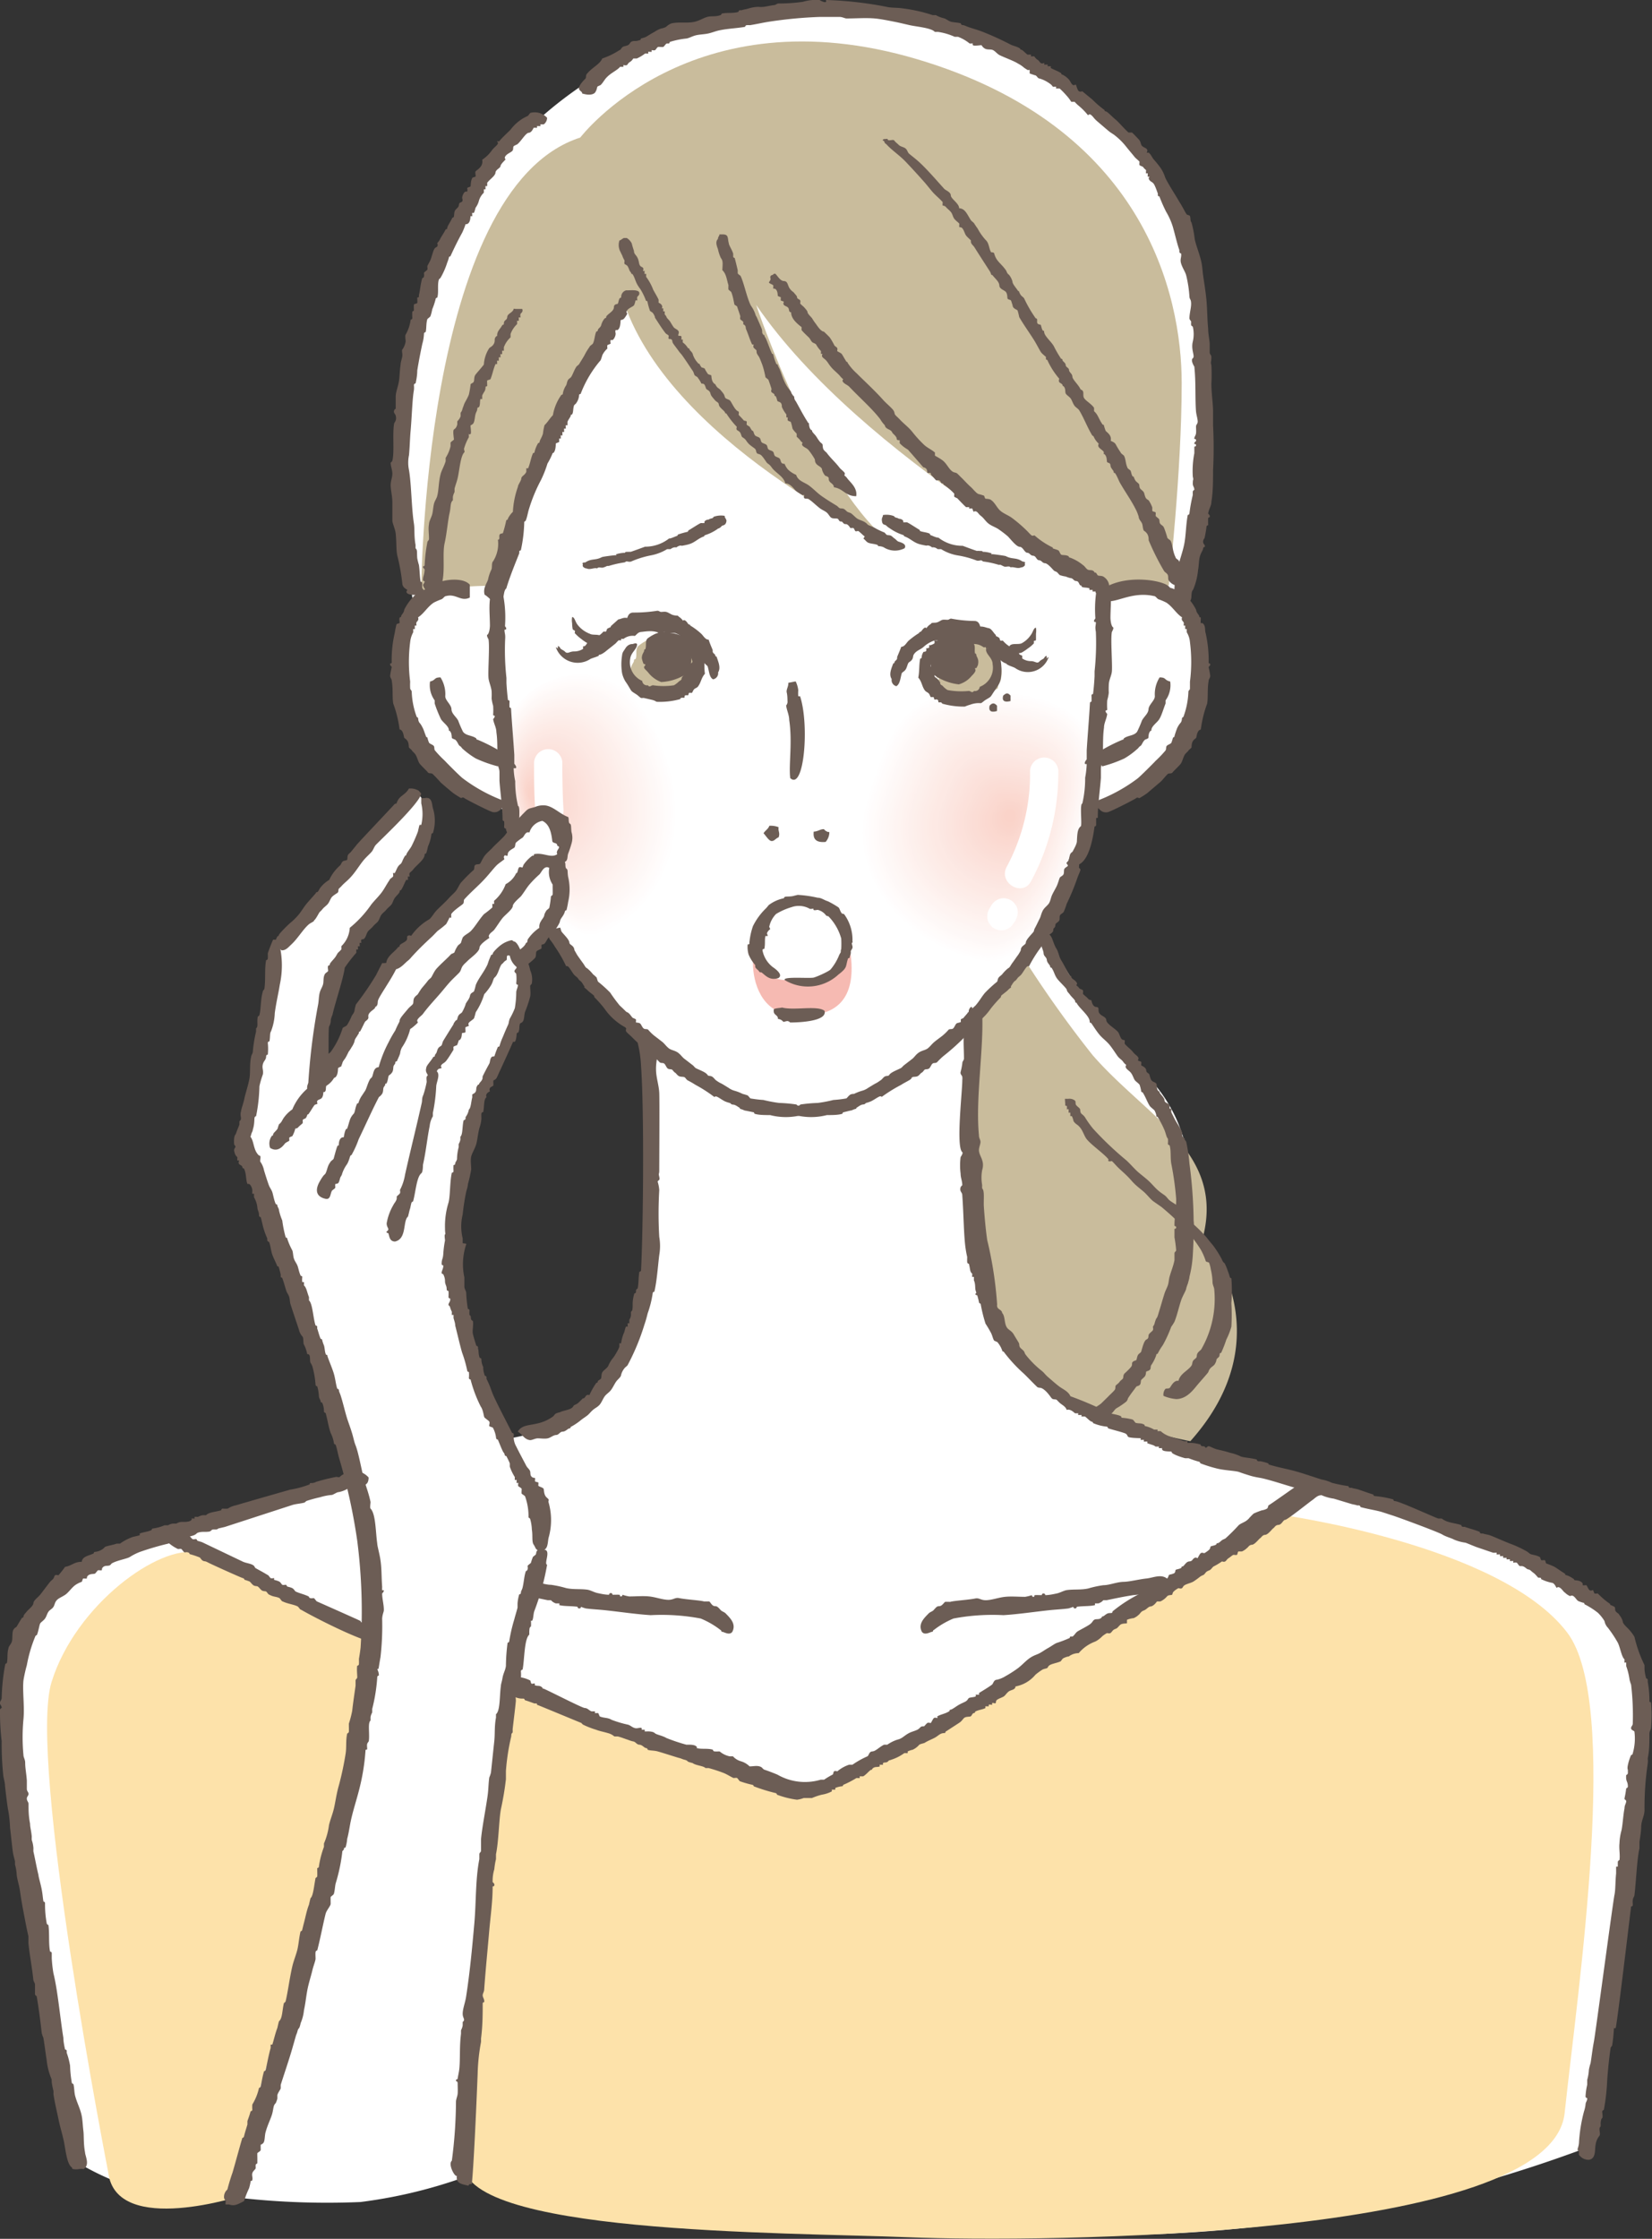 <svg xmlns="http://www.w3.org/2000/svg" viewBox="0 0 128 173.35"><rect x="0" y="0" width="128" height="173.35" fill="#333333" stroke="none"/><defs><style>.cls-1{fill:#fff;}.cls-1,.cls-2,.cls-3,.cls-4,.cls-59{fill-rule:evenodd;}.cls-2{fill:#c9bc9c;}.cls-3{fill:#fde2aa;}.cls-4{fill:#6c5d55;}.cls-5{fill:#fffefe;}.cls-6{fill:#fffdfd;}.cls-7{fill:#fffcfc;}.cls-8{fill:#fffcfb;}.cls-9{fill:#fffbfa;}.cls-10{fill:#fffaf9;}.cls-11{fill:#fef9f8;}.cls-12{fill:#fef8f7;}.cls-13{fill:#fef8f6;}.cls-14{fill:#fef7f5;}.cls-15{fill:#fef6f4;}.cls-16{fill:#fef5f3;}.cls-17{fill:#fef4f2;}.cls-18{fill:#fef4f1;}.cls-19{fill:#fef3f0;}.cls-20{fill:#fef2ef;}.cls-21{fill:#fef1ee;}.cls-22{fill:#fdf0ed;}.cls-23{fill:#fdf0ec;}.cls-24{fill:#fdefeb;}.cls-25{fill:#fdeeea;}.cls-26{fill:#fdede9;}.cls-27{fill:#fdece8;}.cls-28{fill:#fdece7;}.cls-29{fill:#fdebe6;}.cls-30{fill:#fdeae5;}.cls-31{fill:#fde9e4;}.cls-32{fill:#fce8e3;}.cls-33{fill:#fce7e2;}.cls-34{fill:#fce6e1;}.cls-35{fill:#fce5e0;}.cls-36{fill:#fce5df;}.cls-37{fill:#fce4de;}.cls-38{fill:#fce3dd;}.cls-39{fill:#fce2dc;}.cls-40{fill:#fce1db;}.cls-41{fill:#fce1da;}.cls-42{fill:#fbe0d9;}.cls-43{fill:#fbdfd8;}.cls-44{fill:#fbded7;}.cls-45{fill:#fbddd6;}.cls-46{fill:#fbddd5;}.cls-47{fill:#fbdcd4;}.cls-48{fill:#fbdbd3;}.cls-49{fill:#fbdad2;}.cls-50{fill:#fbd9d1;}.cls-51{fill:#fbd9d0;}.cls-52{fill:#fbd8cf;}.cls-53{fill:#fad7ce;}.cls-54{fill:#fad6cd;}.cls-55{fill:#fad5cc;}.cls-56{fill:#fad5cb;}.cls-57{fill:#fad4ca;}.cls-58{fill:#fad3c9;}.cls-59{fill:#f6bab2;}</style></defs><g id="レイヤー_2" data-name="レイヤー 2"><g id="レイヤー_1-2" data-name="レイヤー 1"><path class="cls-1" d="M5.83,167.33C5,167.17,1.6,139.12.81,135S2.54,122.19,8,120.62s20.38-6,19.75-5.8S21,94.14,21,94.14l-1.72-6.27L21.5,73.45,31.84,61.38s1.41-.32.94,2.51-5.48,8.77-6.26,10-1.89,10-1.89,10L30,75.33l9.56-10.82-.31-1.72s-6.58-2.51-7.52-7.21A20.72,20.72,0,0,1,32,46.65S29.49,30,34.2,19.53,50.17,0,67.89.72c5.53.24,10.48,2.8,14.42,5.65A25,25,0,0,1,93.13,26.11S93.44,41,91.87,46a10.51,10.51,0,0,1,.94,8.62c-2.5,7-8.3,8-8.3,8s-2.2,7.68-3.45,9.72a49,49,0,0,0,7.84,11,11.56,11.56,0,0,1,2.66,11.76s2.66,9.09.47,13-1.57,3.77-1.57,3.77,14.42,3.76,20.69,5.8,16.61,6.42,16.14,13.94-3.76,34.64-4.23,34.64A106.86,106.86,0,0,1,81.68,173c-22.88-1.1-43.72-5.17-44.19-5a38,38,0,0,1-9.56,2.5,60.93,60.93,0,0,1-9.25-.31A20.06,20.06,0,0,1,5.83,167.33Zm37-95.45-2.3,2.3s.21,4-.42,5.43-3.76,5-4.6,12.75,1.47,15.46,4,19c0,0,9.83-1.26,10.24-10.45s.42-19.65.42-19.65l-.42-.83Z"/><path class="cls-2" d="M32.63,46.18s0-31.56,12.33-35.53c0,0,8.57-11.28,26.12-6.06S91.56,22.77,91.56,29.67s-1,15.67-1,15.67l-4.8.21s-19-10-27.17-21.94c0,0,4.81,14.42,10.87,18.8,0,0-16.72-7.52-20.9-18.39,0,0-7.73,10.66-10,21.32C38.48,45.34,33.46,45.34,32.63,46.18Z"/><path class="cls-2" d="M79.44,74.39a87.24,87.24,0,0,0,5.22,7.31c4.15,4.77,10.17,7.48,8.57,14,0,0,6.48,7.53-1,15.89a32.12,32.12,0,0,1-10.45-4c-5.85-3.34-7.11-14.41-6.48-20.89s-.42-6.9-.42-6.9Z"/><path class="cls-3" d="M8.39,168.22s-6.27-32-4.39-38,8.36-10.65,11.28-10,13,6.48,13,6.48-1.46,18.39-5.64,28-3.76,15.26-3.76,15.26S9,173.23,8.39,168.22Z"/><path class="cls-3" d="M35.92,167.33c.32-2.91,2.14-24.4,2.14-24.4l1.46-12.54s21.32,8.78,22.37,8.57,16.5-8.36,20.47-11.07,16.51-10.66,16.51-10.66,17.35,2.3,22.57,9.19c4.12,5.44.84,27.38-.21,37.2s-41,10-50.78,9.61S35.29,173,35.92,167.33Z"/><path class="cls-4" d="M56.15,39.94a1.7,1.7,0,0,0-.84.07s-.1.11-.1.11-.24.05-.27.09-.13,0-.27.09-.07.19-.09.2-.19,0-.27,0-.8.48-.94.55a.19.19,0,0,0-.07.12,8,8,0,0,0-.78.22s0,.09-.08.11-.33.14-.48.18-.08,0-.1,0a3,3,0,0,1-1.88.65s-1.11.41-1.13.4-.14,0-.29,0-.13.09-.16.08-.32,0-.64.1c-.07,0,0,.05,0,.09a.54.54,0,0,0-.19,0c-.07,0-.87.1-.94.14-.5.27-.8.08-1.28.41-.22,0-.26.06-.18.16-.12.2.25.33.28.3.26.14.57-.08.82,0,.11-.15.34,0,.51-.08a1.56,1.56,0,0,0,.26-.11s.06,0,.13,0a7.82,7.82,0,0,1,1.19-.27c.06,0,.11-.06.17-.08s.23.07.39,0a7.32,7.32,0,0,1,1.52-.47,3.76,3.76,0,0,0,1.25-.48s.25,0,.26,0,.12-.1.26-.13.16,0,.18,0,.11-.09.25-.13.16,0,.18,0,.46-.08.59-.13c.44-.13.7-.46,1.15-.6,0,0,0-.08.09-.1a3.51,3.51,0,0,0,1-.51c.07,0,.23-.12.27-.19s.33,0,.37-.41C56.26,40.14,56.14,40.1,56.15,39.94Z"/><path class="cls-4" d="M68.41,39.88a1.63,1.63,0,0,1,.85.08s.1.1.1.1.24.06.26.09.14,0,.28.09.06.19.09.2.19,0,.27,0,.8.48.93.55.07.12.08.12c.24.1.56.1.78.22,0,0,0,.09.07.11s.33.15.49.18.07,0,.09,0a3,3,0,0,0,1.89.64s1.11.42,1.13.4.14,0,.29,0,.13.08.15.07.32,0,.65.11c.07,0,0,0,0,.08a.61.61,0,0,1,.19,0c.06,0,.86.11.93.14.51.27.8.08,1.28.41.22.05.27.06.18.16.13.2-.24.33-.27.3-.27.14-.58-.07-.82,0-.11-.15-.35,0-.51-.07s-.17-.09-.26-.12-.06,0-.13,0a7,7,0,0,0-1.19-.26c-.06,0-.11-.07-.17-.09s-.24.07-.4,0A7.13,7.13,0,0,0,74.17,43a3.56,3.56,0,0,1-1.25-.48s-.24,0-.26,0-.11-.1-.26-.13-.16,0-.17,0-.11-.1-.25-.14-.17,0-.19,0-.45-.08-.59-.13c-.43-.13-.7-.45-1.15-.6,0,0,0-.08-.09-.1a3.88,3.88,0,0,1-1-.5,1.89,1.89,0,0,1-.27-.2c-.11-.15-.32,0-.36-.41C68.3,40.08,68.43,40,68.41,39.88Z"/><path class="cls-5" d="M67.25,61.86c-1.8,5.73,2.58,11,8.51,12.42,3,.72,6-2.65,7.78-8.39s3.56-12-7.13-12.32C70.18,53.36,69.06,56.11,67.25,61.86Z"/><path class="cls-6" d="M67.46,61.87a8.46,8.46,0,0,0,1.42,7.83,12.3,12.3,0,0,0,6.93,4.39c2.93.7,5.87-2.61,7.64-8.25s3.5-11.74-7-12.1C70.34,53.53,69.24,56.24,67.46,61.87Z"/><path class="cls-7" d="M67.66,61.89A8.33,8.33,0,0,0,69,69.57a12,12,0,0,0,6.81,4.32c2.89.69,5.77-2.56,7.51-8.09s3.43-11.54-6.88-11.89C70.49,53.71,69.41,56.36,67.66,61.89Z"/><path class="cls-8" d="M67.86,61.9a8.18,8.18,0,0,0,1.35,7.55A11.81,11.81,0,0,0,75.9,73.7c2.83.68,5.67-2.52,7.37-8s3.36-11.32-6.75-11.66C70.64,53.88,69.58,56.48,67.86,61.9Z"/><path class="cls-9" d="M68.07,61.92a8,8,0,0,0,1.31,7.41,11.52,11.52,0,0,0,6.56,4.17c2.79.67,5.57-2.46,7.24-7.8s3.29-11.1-6.62-11.44C70.8,54.06,69.75,56.6,68.07,61.92Z"/><path class="cls-10" d="M68.27,61.93a7.89,7.89,0,0,0,1.28,7.28A11.3,11.3,0,0,0,76,73.31c2.73.65,5.47-2.42,7.1-7.66s3.23-10.89-6.49-11.22C71,54.23,69.94,56.73,68.27,61.93Z"/><path class="cls-11" d="M68.47,62a7.76,7.76,0,0,0,1.25,7.14,11,11,0,0,0,6.32,4c2.68.64,5.36-2.38,7-7.52s3.16-10.67-6.36-11C71.1,54.4,70.11,56.85,68.47,62Z"/><path class="cls-12" d="M68.68,62a7.58,7.58,0,0,0,1.2,7,10.87,10.87,0,0,0,6.2,4c2.63.63,5.26-2.33,6.83-7.37S86,55.1,76.68,54.77C71.25,54.58,70.29,57,68.68,62Z"/><path class="cls-13" d="M68.88,62a7.47,7.47,0,0,0,1.17,6.87,10.64,10.64,0,0,0,6.08,3.88c2.58.61,5.16-2.29,6.69-7.23s3-10.24-6.1-10.56C71.41,54.75,70.46,57.1,68.88,62Z"/><path class="cls-14" d="M69.08,62a7.33,7.33,0,0,0,1.14,6.73,10.43,10.43,0,0,0,6,3.81c2.53.6,5.06-2.25,6.56-7.08s3-10-6-10.35C71.56,54.93,70.64,57.22,69.08,62Z"/><path class="cls-15" d="M69.29,62a7.16,7.16,0,0,0,1.1,6.59,10.1,10.1,0,0,0,5.83,3.74c2.48.59,5-2.2,6.42-6.93s2.89-9.81-5.84-10.12C71.71,55.1,70.81,57.35,69.29,62Z"/><path class="cls-16" d="M69.49,62a7,7,0,0,0,1.07,6.45,9.85,9.85,0,0,0,5.71,3.67c2.43.57,4.85-2.16,6.28-6.79s2.83-9.6-5.71-9.9C71.87,55.27,71,57.47,69.49,62Z"/><path class="cls-17" d="M69.69,62.05a6.85,6.85,0,0,0,1,6.31A9.68,9.68,0,0,0,76.31,72c2.38.56,4.75-2.12,6.15-6.65s2.76-9.38-5.58-9.68C72,55.45,71.16,57.59,69.69,62.05Z"/><path class="cls-18" d="M69.9,62.06a6.7,6.7,0,0,0,1,6.18,9.4,9.4,0,0,0,5.47,3.52c2.33.55,4.65-2.07,6-6.5s2.69-9.16-5.45-9.46C72.17,55.62,71.34,57.72,69.9,62.06Z"/><path class="cls-19" d="M70.1,62.08a6.57,6.57,0,0,0,1,6,9.18,9.18,0,0,0,5.34,3.45c2.28.53,4.55-2,5.88-6.36S84.91,56.26,77,56C72.33,55.8,71.51,57.84,70.1,62.08Z"/><path class="cls-20" d="M70.3,62.09A6.41,6.41,0,0,0,71.23,68a9,9,0,0,0,5.22,3.38c2.23.51,4.44-2,5.74-6.22s2.56-8.73-5.2-9C72.48,56,71.69,58,70.3,62.09Z"/><path class="cls-21" d="M70.51,62.11a6.25,6.25,0,0,0,.89,5.77,8.64,8.64,0,0,0,5.1,3.3c2.17.51,4.34-1.93,5.6-6.07S84.59,56.6,77,56.32C72.63,56.14,71.86,58.09,70.51,62.11Z"/><path class="cls-22" d="M70.71,62.13a6.14,6.14,0,0,0,.85,5.63,8.48,8.48,0,0,0,5,3.23c2.13.49,4.24-1.89,5.47-5.92s2.43-8.31-4.94-8.58C72.78,56.32,72,58.21,70.71,62.13Z"/><path class="cls-23" d="M70.91,62.14a6,6,0,0,0,.82,5.49,8.22,8.22,0,0,0,4.86,3.17c2.07.47,4.13-1.85,5.34-5.78s2.35-8.09-4.82-8.36C72.94,56.49,72.21,58.33,70.91,62.14Z"/><path class="cls-24" d="M71.12,62.16a5.8,5.8,0,0,0,.78,5.35,8,8,0,0,0,4.73,3.09c2,.47,4-1.8,5.21-5.63s2.28-7.87-4.69-8.14C73.09,56.67,72.39,58.46,71.12,62.16Z"/><path class="cls-25" d="M71.32,62.17a5.68,5.68,0,0,0,.75,5.22,7.72,7.72,0,0,0,4.61,3c2,.45,3.93-1.76,5.07-5.49S84,57.26,77.19,57C73.24,56.84,72.56,58.58,71.32,62.17Z"/><path class="cls-26" d="M71.52,62.19a5.54,5.54,0,0,0,.72,5.08,7.48,7.48,0,0,0,4.49,3c1.92.43,3.83-1.72,4.93-5.35s2.15-7.44-4.43-7.7C73.4,57,72.74,58.7,71.52,62.19Z"/><path class="cls-27" d="M71.73,62.2a5.36,5.36,0,0,0,.68,5A7.2,7.2,0,0,0,76.77,70c1.88.43,3.72-1.67,4.8-5.2s2.08-7.22-4.3-7.48C73.55,57.19,72.91,58.83,71.73,62.2Z"/><path class="cls-28" d="M71.93,62.22A5.22,5.22,0,0,0,72.57,67a7,7,0,0,0,4.25,2.8c1.82.41,3.62-1.63,4.66-5.06s2-7-4.17-7.25C73.7,57.36,73.09,59,71.93,62.22Z"/><path class="cls-29" d="M72.13,62.24a5.09,5.09,0,0,0,.61,4.67,6.81,6.81,0,0,0,4.12,2.73c1.78.39,3.52-1.59,4.53-4.91s2-6.8-4-7C73.86,57.54,73.26,59.07,72.13,62.24Z"/><path class="cls-30" d="M72.34,62.25a4.93,4.93,0,0,0,.57,4.54,6.54,6.54,0,0,0,4,2.65c1.72.39,3.41-1.54,4.39-4.76s1.88-6.58-3.91-6.82C74,57.71,73.44,59.2,72.34,62.25Z"/><path class="cls-31" d="M72.54,62.27a4.75,4.75,0,0,0,.54,4.39A6.33,6.33,0,0,0,77,69.25c1.67.37,3.31-1.5,4.25-4.62S83,58.27,77.43,58C74.16,57.88,73.61,59.32,72.54,62.27Z"/><path class="cls-31" d="M72.75,62.28a4.6,4.6,0,0,0,.5,4.26A6.07,6.07,0,0,0,77,69.05c1.62.36,3.21-1.45,4.12-4.47s1.75-6.15-3.65-6.38C74.31,58.06,73.79,59.44,72.75,62.28Z"/><path class="cls-32" d="M73,62.3a4.48,4.48,0,0,0,.46,4.12,5.9,5.9,0,0,0,3.64,2.44c1.57.35,3.1-1.41,4-4.33s1.68-5.93-3.52-6.16C74.47,58.23,74,59.57,73,62.3Z"/><path class="cls-33" d="M73.15,62.32a4.35,4.35,0,0,0,.43,4,5.66,5.66,0,0,0,3.51,2.37c1.52.33,3-1.37,3.85-4.19s1.61-5.71-3.4-5.93C74.62,58.41,74.14,59.69,73.15,62.32Z"/><path class="cls-34" d="M73.36,62.33a4.17,4.17,0,0,0,.39,3.85,5.42,5.42,0,0,0,3.39,2.29c1.47.32,2.9-1.32,3.71-4s1.55-5.5-3.27-5.71C74.77,58.58,74.31,59.81,73.36,62.33Z"/><path class="cls-35" d="M73.56,62.35a4,4,0,0,0,.36,3.71,5.17,5.17,0,0,0,3.27,2.22c1.41.31,2.79-1.28,3.57-3.9s1.48-5.28-3.14-5.49C74.93,58.76,74.49,59.94,73.56,62.35Z"/><path class="cls-36" d="M73.76,62.36a3.91,3.91,0,0,0,.33,3.58,5,5,0,0,0,3.14,2.15c1.37.29,2.7-1.24,3.44-3.75s1.41-5.07-3-5.28C75.08,58.93,74.66,60.06,73.76,62.36Z"/><path class="cls-37" d="M74,62.38a3.74,3.74,0,0,0,.28,3.44,4.74,4.74,0,0,0,3,2.07c1.31.28,2.59-1.18,3.3-3.6s1.35-4.85-2.88-5.06C75.23,59.11,74.84,60.18,74,62.38Z"/><path class="cls-38" d="M74.17,62.39a3.62,3.62,0,0,0,.25,3.31,4.53,4.53,0,0,0,2.9,2c1.27.27,2.49-1.14,3.17-3.46s1.28-4.63-2.75-4.84C75.39,59.28,75,60.31,74.17,62.39Z"/><path class="cls-39" d="M74.37,62.41a3.46,3.46,0,0,0,.22,3.16,4.26,4.26,0,0,0,2.78,1.94c1.22.25,2.39-1.1,3-3.32s1.21-4.41-2.62-4.62C75.54,59.46,75.19,60.43,74.37,62.41Z"/><path class="cls-40" d="M74.58,62.43a3.29,3.29,0,0,0,.18,3,4,4,0,0,0,2.66,1.86c1.16.24,2.28-1,2.89-3.17s1.14-4.2-2.49-4.39C75.69,59.63,75.36,60.55,74.58,62.43Z"/><path class="cls-41" d="M74.78,62.44a3.14,3.14,0,0,0,.15,2.89,3.79,3.79,0,0,0,2.53,1.79c1.12.22,2.18-1,2.76-3s1.08-4-2.36-4.17C75.84,59.8,75.53,60.68,74.78,62.44Z"/><path class="cls-42" d="M75,62.46a3,3,0,0,0,.11,2.75,3.65,3.65,0,0,0,2.42,1.72c1.06.21,2.08-1,2.62-2.89s1-3.76-2.23-4C76,60,75.71,60.8,75,62.46Z"/><path class="cls-43" d="M75.19,62.47a2.85,2.85,0,0,0,.07,2.62,3.35,3.35,0,0,0,2.29,1.64c1,.2,2-.92,2.49-2.74s.94-3.55-2.1-3.73C76.15,60.15,75.88,60.93,75.19,62.47Z"/><path class="cls-44" d="M75.39,62.49a2.68,2.68,0,0,0,0,2.48,3.17,3.17,0,0,0,2.17,1.57c1,.18,1.87-.88,2.35-2.59s.88-3.34-2-3.52C76.3,60.33,76.05,61.05,75.39,62.49Z"/><path class="cls-45" d="M75.59,62.51a2.54,2.54,0,0,0,0,2.34,2.94,2.94,0,0,0,2.05,1.5c.91.17,1.77-.84,2.21-2.45s.81-3.12-1.84-3.3C76.46,60.5,76.23,61.17,75.59,62.51Z"/><path class="cls-46" d="M75.8,62.52a2.39,2.39,0,0,0,0,2.21,2.72,2.72,0,0,0,1.92,1.42c.86.16,1.67-.79,2.09-2.3s.73-2.91-1.73-3.07C76.61,60.68,76.4,61.3,75.8,62.52Z"/><path class="cls-47" d="M76,62.54a2.23,2.23,0,0,0-.07,2.06A2.52,2.52,0,0,0,77.74,66c.81.14,1.57-.75,2-2.16s.67-2.69-1.6-2.85C76.76,60.85,76.57,61.42,76,62.54Z"/><path class="cls-48" d="M76.2,62.55a2.12,2.12,0,0,0-.1,1.93,2.34,2.34,0,0,0,1.68,1.29c.76.13,1.47-.71,1.82-2s.6-2.47-1.47-2.63C76.92,61,76.74,61.54,76.2,62.55Z"/><path class="cls-49" d="M76.41,62.57a1.94,1.94,0,0,0-.14,1.79,2.07,2.07,0,0,0,1.56,1.21c.71.12,1.36-.65,1.68-1.87s.53-2.25-1.34-2.41C77.07,61.2,76.92,61.67,76.41,62.57Z"/><path class="cls-50" d="M76.61,62.58a1.79,1.79,0,0,0-.17,1.66,1.92,1.92,0,0,0,1.44,1.14c.66.1,1.26-.61,1.54-1.73s.47-2-1.21-2.19C77.22,61.37,77.09,61.79,76.61,62.58Z"/><path class="cls-51" d="M76.81,62.6a1.65,1.65,0,0,0-.2,1.52,1.68,1.68,0,0,0,1.31,1.06c.61.1,1.16-.56,1.41-1.57s.4-1.83-1.08-2C77.37,61.55,77.25,61.92,76.81,62.6Z"/><path class="cls-52" d="M77,62.62A1.48,1.48,0,0,0,76.77,64,1.54,1.54,0,0,0,78,65c.56.08,1-.52,1.27-1.43s.33-1.61-.95-1.76C77.53,61.72,77.42,62,77,62.62Z"/><path class="cls-53" d="M77.22,62.63a1.17,1.17,0,0,0-.28,1.25A1.35,1.35,0,0,0,78,64.8c.51.06,1-.48,1.14-1.29s.26-1.4-.82-1.53C77.68,61.89,77.49,62.1,77.22,62.63Z"/><path class="cls-54" d="M77.42,62.65a1,1,0,0,0-.31,1.11,1.15,1.15,0,0,0,1,.84c.46.06.85-.43,1-1.14s.2-1.18-.69-1.31C77.83,62.07,77.66,62.22,77.42,62.65Z"/><path class="cls-55" d="M77.63,62.66a.87.87,0,0,0-.35,1,1,1,0,0,0,.83.78c.4,0,.75-.39.86-1s.13-1-.56-1.09A.62.62,0,0,0,77.63,62.66Z"/><path class="cls-56" d="M77.83,62.68a.72.72,0,0,0-.38.83.82.82,0,0,0,.7.71c.36,0,.65-.35.73-.86s.06-.75-.43-.87A.51.51,0,0,0,77.83,62.68Z"/><path class="cls-57" d="M78,62.7a.62.62,0,0,0-.42.69.66.66,0,0,0,.59.63c.3,0,.55-.3.59-.71s0-.53-.3-.65A.42.42,0,0,0,78,62.7Z"/><path class="cls-58" d="M77.78,63.27a.47.47,0,1,0,.46-.56A.51.51,0,0,0,77.78,63.27Z"/><path class="cls-2" d="M49.48,50c-.28.24-.11.68-.22,1,0,.06-.14,0-.14.16s-.25.33-.25.74c0,.21.12.33.19.56,0,0,.24,0,.15.13-.27.25,0,.34.33.7a3,3,0,0,0,1.37.9,5.6,5.6,0,0,0,2.85-.92c0-.41.16-.3.24-.74a2.28,2.28,0,0,0-.09-1.28,3.77,3.77,0,0,0-.35-1c-.09-.11-.33-.15-.45-.25s-.2-.35-.32-.41a4,4,0,0,0-1.17-.2s0-.14-.16-.14a5.49,5.49,0,0,0-1.14.23A4.28,4.28,0,0,0,49.48,50Z"/><path class="cls-4" d="M45.71,53.23c0,.14,0,.26,0,.41.3.08.72.1.56-.44C46,53,45.89,53,45.71,53.23Z"/><path class="cls-4" d="M46.78,54c0,.13,0,.26.06.4.29.08.72.09.56-.43C47.12,53.71,47,53.76,46.78,54Z"/><path class="cls-4" d="M55.52,50.84s-.09,0-.1-.1-.2-.16-.2-.3,0-.07,0-.1-.22-.5-.31-.81c-.28,0-.41-.32-.61-.49a5.24,5.24,0,0,0-.79-.59c-.06,0,0-.09-.1-.09s-.15-.2-.3-.3-.17,0-.19,0a1.11,1.11,0,0,0-.31-.3s-.09-.09-.1-.09-.3,0-.49-.1-.28-.16-.4-.19-.27,0-.39,0-.15-.09-.3-.09a11.35,11.35,0,0,1-1.85.14c-.3,0-.41.19-.48.42-.32-.06-.46.08-.69.11l-.58.52s0,.1-.09.11a1.24,1.24,0,0,0-.2.1s-.06.19-.09.21-.15,0-.19,0a2.32,2.32,0,0,1-1.14.69c-.1.12-.13.24-.24.37s-.19.06-.2.09,0,.16,0,.19a1.28,1.28,0,0,1-.71.2c-.36,0-.5.24-.71,0a1,1,0,0,0-.22-.14c-.22-.13-.09-.19-.31-.28a1.64,1.64,0,0,0,0,.23s0-.08-.16-.13a1.79,1.79,0,0,0,2.68.9c.2-.09.4-.13.61-.23.06,0,0-.1.11-.1s.36-.17.49-.28.49-.38.77-.62a2,2,0,0,1,.2-.21s.18,0,.19,0,0-.1,0-.11.18,0,.19,0a1.16,1.16,0,0,1,.88-.23c.15-.11.24-.29.49-.31s.75-.12,1.17,0c.1,0,.21.14.39.1s.16-.14.3-.11.12.1.1.1a3.22,3.22,0,0,1,.68,0,2.43,2.43,0,0,1,.8.49c.24.21.49.27.69.49s.11.32.22.5.23.19.29.3.11.35.22.5.24.21.29.3c.12.37.12.84.42,1a.48.48,0,0,0,.39-.54C55.87,51.71,55.65,51.23,55.52,50.84Z"/><path class="cls-4" d="M52.37,49.2c.06.13-.08.48.13.45a2.81,2.81,0,0,1,1.12,1.48c.12.24-.2.23-.28.39s0,.3-.06.46-.22.19-.3.29-.18.2-.17.29-.17.17-.2.2a2.13,2.13,0,0,1-.39.3,5.46,5.46,0,0,1-1.62,0c-.17,0-.26.2-.4,0a.37.37,0,0,1-.44-.34A1.57,1.57,0,0,1,48.83,51c.06-.5.55-.74.53-1.13-.11-.13-.25,0-.4,0s-.36.1-.49.31l-.19.29a.71.71,0,0,0-.08.28,4.26,4.26,0,0,0,0,1.37,2.13,2.13,0,0,0,.25.63c.05.07.14.2.23.35.3.49.17.37.65.68.1.07.28.24.33.26s.17,0,.2,0,.31.07.62.14.33.15.42.16a5.88,5.88,0,0,0,1.81-.21s0-.09.1-.1.15,0,.2,0,0-.17.09-.19.16,0,.2,0,.06-.17.09-.19.17,0,.21,0,.1-.2.18-.28.23-.12.29-.2c.25-.31.26-.69.55-1-.08-.49,0-1-.1-1.46,0,0-.1,0-.11-.08a.75.75,0,0,0-.13-.45s-.17,0-.21-.07,0-.16,0-.19-.17,0-.21-.08,0-.15,0-.18-.08,0-.11,0-.28-.11-.31-.16,0-.17,0-.19-.16,0-.21,0a1,1,0,0,0-.31-.16C52.72,49.14,52.54,49.22,52.37,49.2Z"/><path class="cls-4" d="M44.74,48.36c-.17-.22-.23-.6-.41-.58a1.36,1.36,0,0,0,0,.48,2.28,2.28,0,0,0,.05.48s.15.08.17.12-.05.15,0,.18a3.38,3.38,0,0,0,.51.45,2.55,2.55,0,0,0,.53.34,1,1,0,0,0,1.13-.25c0-.61-.73-.34-1-.5A2.19,2.19,0,0,1,44.74,48.36Z"/><path class="cls-4" d="M50.18,49.43c-.21.19-.08.55-.17.81,0,.06-.1,0-.1.13s-.18.26-.18.59a1.94,1.94,0,0,0,.14.45s.18,0,.12.11c-.21.2,0,.27.24.56a2.29,2.29,0,0,0,1,.73,3.94,3.94,0,0,0,2.11-.74c0-.33.12-.24.18-.59a1.89,1.89,0,0,0-.06-1,2.89,2.89,0,0,0-.27-.79c-.06-.1-.24-.12-.33-.2s-.15-.28-.24-.33a2.79,2.79,0,0,0-.87-.17s0-.11-.11-.1a3,3,0,0,0-.85.18A3.29,3.29,0,0,0,50.18,49.43Z"/><path class="cls-4" d="M60.33,64.05c-.06.31.13.42,0,.78-.26.11-.31.28-.53.29s-.46-.42-.64-.6c.13-.22.36-.32.45-.58A1.64,1.64,0,0,1,60.33,64.05Z"/><path class="cls-4" d="M64.26,64.42a1.15,1.15,0,0,1-.29.77c-.67.06-1-.16-.92-.8.32,0,.56-.23.82-.18C63.8,64.2,64.08,64.46,64.26,64.42Z"/><path class="cls-4" d="M61.08,52.87l.57-.11a2.13,2.13,0,0,1,.2.68,3.3,3.3,0,0,0,0,.47s.14,0,.14,0c.73,2.19.32,7.34-.76,6.34-.13-1,.18-2.77-.08-4.5,0-.39-.21-.8-.24-1.15,0,.06.12-.13.11-.26s0-.47-.06-.71S61.1,53.17,61.08,52.87Z"/><path class="cls-4" d="M78.3,53.86c0,.15,0,.27,0,.42-.3.08-.72.11-.57-.42C78,53.61,78.11,53.66,78.3,53.86Z"/><path class="cls-4" d="M77.25,54.64c0,.15,0,.27,0,.41-.29.1-.71.12-.57-.42C76.91,54.39,77.06,54.43,77.25,54.64Z"/><path class="cls-2" d="M73,50c-.28.25-.11.69-.22,1,0,.07-.14,0-.14.16s-.25.33-.24.74c0,.22.12.34.18.57,0,0,.25.05.16.13-.28.25,0,.35.34.7a3,3,0,0,0,1.37.92,5.85,5.85,0,0,0,2.87-.93c0-.42.16-.3.24-.74a2.45,2.45,0,0,0-.09-1.3,3.64,3.64,0,0,0-.35-1c-.09-.12-.33-.15-.45-.26s-.21-.34-.32-.41a4.14,4.14,0,0,0-1.19-.2s0-.14-.16-.14a5.58,5.58,0,0,0-1.15.23A6.83,6.83,0,0,0,73,50Z"/><path class="cls-4" d="M69.21,51.37s.09,0,.1-.1.19-.15.2-.3,0-.07,0-.09.22-.51.32-.8c.27,0,.4-.32.58-.48a6.7,6.7,0,0,1,.79-.58c.05,0,0-.09.09-.09s.16-.18.3-.29.16,0,.19,0a1.06,1.06,0,0,1,.3-.3.25.25,0,0,0,.09-.09c.14-.06.3,0,.49-.08s.27-.16.38-.18.26,0,.38,0,.15-.09.28-.09a10.36,10.36,0,0,0,1.8.18c.28,0,.39.2.45.43.31,0,.44.09.66.13s.36.36.55.53c0,.06,0,.1.09.11l.18.11s.06.19.08.21.16,0,.19,0a2.24,2.24,0,0,0,1.09.71,3.07,3.07,0,0,0,.22.38s.18.06.19.09,0,.17,0,.2a1.19,1.19,0,0,0,.68.21c.35,0,.48.25.68,0a1.28,1.28,0,0,1,.21-.14c.22-.12.1-.19.32-.27a.93.93,0,0,1,0,.23.25.25,0,0,1,.16-.13,1.7,1.7,0,0,1-2.6.84c-.19-.1-.39-.14-.58-.25s0-.09-.11-.09a1.22,1.22,0,0,1-.47-.3l-.73-.64s-.13-.18-.18-.21-.16,0-.18,0,0-.1,0-.11-.17,0-.19,0a1.2,1.2,0,0,0-.85-.25c-.13-.12-.21-.29-.45-.32s-.73-.14-1.14,0c-.1,0-.2.14-.38.08s-.15-.14-.29-.12-.11.1-.09.1a3.07,3.07,0,0,0-.66,0,2.39,2.39,0,0,0-.78.47c-.23.21-.48.26-.68.48s-.1.31-.21.49-.23.18-.3.29-.11.35-.21.5-.25.2-.3.29c-.11.37-.13.84-.42,1a.48.48,0,0,1-.36-.55C68.85,52.22,69.07,51.75,69.21,51.37Z"/><path class="cls-4" d="M73.45,49.54c-.07.13.07.49-.15.44a2.81,2.81,0,0,0-1.17,1.46c-.13.24.19.24.27.4s0,.3,0,.46.21.2.28.31.18.2.17.3.17.17.19.2a1.65,1.65,0,0,0,.38.32,5.83,5.83,0,0,0,1.64.07c.16,0,.25.2.41,0a.36.36,0,0,0,.44-.32,1.58,1.58,0,0,0,1-1.75c0-.5-.54-.77-.51-1.16.12-.13.27,0,.41,0s.36.11.48.33a3,3,0,0,1,.18.3.67.67,0,0,1,.07.28,4.33,4.33,0,0,1,0,1.38,1.76,1.76,0,0,1-.27.62c-.06.07-.14.21-.24.35-.33.49-.18.37-.68.67-.09.06-.29.23-.33.24s-.18,0-.21,0-.31,0-.63.12a3,3,0,0,0-.42.15A6,6,0,0,1,73,54.48a.18.18,0,0,0-.09-.1,1.34,1.34,0,0,1-.2,0s0-.18-.08-.21-.16,0-.21,0-.05-.18-.09-.19-.16,0-.2,0-.09-.21-.17-.29-.22-.13-.29-.22c-.24-.31-.24-.7-.52-1,.1-.5.05-1,.15-1.48,0,0,.1,0,.11-.07a.83.83,0,0,1,.15-.45s.17,0,.2-.07,0-.16,0-.19.18,0,.22-.07,0-.16,0-.18.08,0,.1,0,.29-.1.32-.15,0-.17,0-.19.16,0,.2,0a.68.68,0,0,1,.32-.15C73.1,49.47,73.28,49.55,73.45,49.54Z"/><path class="cls-4" d="M79.88,49.15c.16-.21.22-.57.39-.54a1.48,1.48,0,0,1,0,.45c0,.16,0,.33,0,.46s-.15.07-.16.11,0,.14,0,.18a2.49,2.49,0,0,1-.47.4,3.88,3.88,0,0,1-.48.32.91.91,0,0,1-1-.27c0-.58.66-.3,1-.45A2,2,0,0,0,79.88,49.15Z"/><path class="cls-4" d="M75.41,49.81c.2.19.07.52.14.79,0,0,.1,0,.1.12s.17.26.15.57-.08.25-.13.43c0,0-.18,0-.11.09s0,.26-.27.52a2,2,0,0,1-1,.66,4.1,4.1,0,0,1-2-.79c0-.32-.11-.23-.16-.57a1.87,1.87,0,0,1,.08-1,3.39,3.39,0,0,1,.28-.74c.06-.09.24-.1.32-.19s.15-.25.24-.3a3.13,3.13,0,0,1,.84-.12s0-.1.12-.09a3.31,3.31,0,0,1,.81.2A3.62,3.62,0,0,1,75.41,49.81Z"/><path class="cls-59" d="M58.34,74.58c0,1.48.66,3.8,3,4,3.7.37,4.93-1.44,4.59-4.52s-2.63-4.71-4.16-4.4S58.38,72.76,58.34,74.58Z"/><path class="cls-1" d="M58.51,73.33a2.39,2.39,0,0,0,2.54,2.55c3.35.25,4.65-.81,4.34-2.88a3.56,3.56,0,0,0-3.77-3A4.39,4.39,0,0,0,58.51,73.33Z"/><path class="cls-4" d="M60.81,75.89c-.23-.31,1.94-.11,2.25-.2s1.12-.46,1.29-.62A4,4,0,0,0,65,74a1.08,1.08,0,0,1,.11-.21c.07-.1,0-.16.07-.3a7.78,7.78,0,0,0,0-.82,4,4,0,0,0-1-1.73s-.14,0-.19-.08a1.14,1.14,0,0,0-.63-.41c-.07,0-.27.06-.32,0s0-.1,0-.1-.28.06-.33,0a1.7,1.7,0,0,0-1.38-.11,5,5,0,0,0-1.2.53,2,2,0,0,0-.53,1s.1.17.06.19a.61.61,0,0,0-.24.32s.09.17.05.19-.16,0-.16,0c-.08.29,0,.61-.09,1,0,0-.16,0-.14.12a2.14,2.14,0,0,0,.81,1.3c.07.05.86.57.42.84-.68.22-1-.21-1.31-.44-.06,0-.15,0-.19-.08s-.16-.15-.25-.26,0-.2-.09-.28A3,3,0,0,1,58,73.9a2.15,2.15,0,0,1-.07-.77s.16,0,.14-.11,0-.07,0-.09a5.43,5.43,0,0,1,.27-1.22,4.92,4.92,0,0,1,1-1.37,2.52,2.52,0,0,0,.21-.25,2.87,2.87,0,0,1,1.19-.54s0-.1.13-.12.44,0,.65-.07l.29-.07a9.06,9.06,0,0,1,1.54.22c.3,0,.48.18.81.28a7.52,7.52,0,0,1,.78.45c.13.08.13.3.3.5,0,0,.14,0,.19.08a3.35,3.35,0,0,1,.62,2.07C66.1,73,66,73,66,73c0,.22.13.3,0,.5s-.06.15-.08.3-.06.17-.08.3-.11.07-.13.11c-.22.63,0,.68-.75,1.25A3.47,3.47,0,0,1,60.81,75.89Z"/><path class="cls-4" d="M63.88,78.26c.25.77-1.72.91-2.66.91a.34.34,0,0,0-.2-.11c-.11,0-.23.06-.33.06a.54.54,0,0,0-.41-.22c0-.36-.37-.26-.33-.69-.06-.16.52-.15.64-.2C61.53,78.26,63.3,77.83,63.88,78.26Z"/><path class="cls-4" d="M92,46.57c-.29-.19-1,0-1-.38a6.89,6.89,0,0,1,.25-2.2c.15-.65.4-1.28.52-1.93s.12-1.46.26-2.19c0,0,.12,0,.13-.13a12.51,12.51,0,0,1,.26-1.42,2.26,2.26,0,0,1,0-.26c0-.06.13-.15.12-.13,0-.23-.13-.27-.12-.51,0-.4.08-.17,0-.52a7.12,7.12,0,0,1,.12-1.81c0-.17,0-.34,0-.51,0,0,.16,0,.13-.13s-.14,0-.13-.13.18-.13.13-.26-.14,0-.13-.13.11-.21.13-.38,0-.35,0-.52.13-.19.13-.39-.1-.5-.13-.77c-.08-1,0-2.2-.13-3.48,0,0-.32-.49-.12-.65s-.16-.63,0-1.29a2.52,2.52,0,0,0,0-1.16s-.12-.06-.13-.13,0-.18,0-.25-.12-.13-.13-.26c0-.4.14-.81.13-1.16s-.11-.28-.13-.52a9.27,9.27,0,0,0-.26-1.68c-.09-.29-.29-.56-.39-.9s.06-.5,0-.77c0,0-.12,0-.13-.13s0-.1,0-.13c-.14-.35-.33-1.18-.51-1.81a5.33,5.33,0,0,0-.52-1.16,12,12,0,0,1-.51-1.16c0-.05-.13,0-.13-.13a.48.48,0,0,0,0-.12c-.05-.12-.13-.39-.26-.65s-.27-.22-.39-.39,0-.22,0-.25-.12,0-.13,0,0-.23,0-.26-.11,0-.13,0,0-.23,0-.26a1.24,1.24,0,0,1-.25-.26s-.24-.09-.26-.13,0-.2,0-.25-.29-.26-.39-.39-.41-.49-.64-.78a5.17,5.17,0,0,0-.91-.9c-.13-.1-.25-.16-.38-.26s-.58-.49-.91-.77-.33-.37-.51-.52-.22.05-.26,0a5.05,5.05,0,0,0-.77-.77,3.19,3.19,0,0,1-.26-.26s-.22,0-.26,0a3.31,3.31,0,0,0-.39-.51,6.34,6.34,0,0,0-.51-.52s-.22,0-.26,0,0-.12,0-.13-.23,0-.26,0a.81.81,0,0,0-.26-.26,2.62,2.62,0,0,0-.77-.38c-.17,0-.2-.25-.39-.26l-.38-.13s0-.22,0-.26-.11,0-.13,0-.27-.15-.39-.26a2.17,2.17,0,0,0-.39-.25c-.3-.2-.94-.42-1.42-.65-.19-.1-.33-.3-.51-.39s-.45,0-.65-.13-.21-.24-.25-.25-.58.08-.65,0,0-.12,0-.13-.23,0-.26,0a3.23,3.23,0,0,0-.9-.52s-.23,0-.26,0a4.8,4.8,0,0,0-1.29-.38s-.23,0-.25,0c-.25-.31-1.4-.4-1.94-.52-.27-.06-.8-.19-1.16-.26s-1.08-.22-1.55-.26c-.69-.06-1.44,0-2.19,0-.12,0-.3-.11-.52-.12-.38,0-1,0-1.54,0a33.82,33.82,0,0,0-4,.38c-.5.08-.91.18-1.42.26a2.26,2.26,0,0,0-.26,0c-.08,0-.12.13-.13.13-.63.11-1.3.13-1.93.26-.33.06-.58.18-.9.25s-.61.07-.91.13-.51.2-.77.26a6.55,6.55,0,0,0-1.29.26c-.06,0,0,.12-.13.13a.57.57,0,0,0-.13,0c-.06,0-.21.24-.26.26s-.28,0-.38,0-.19.21-.26.25-.23,0-.26,0,0,.12,0,.13-.22,0-.26,0,0,.12,0,.13-.22,0-.25,0a3.38,3.38,0,0,1-.65.39c-.05,0-.23,0-.26,0s-.1.17-.26.26-.18.21-.25.25-.23,0-.26,0,0,.12,0,.13-.23,0-.26,0c-.22.27-.67.45-1,.78-.2.18-.33.47-.52.64,0,0-.24.1-.25.13s-.07.41-.26.52-.47.13-.91,0c0-.17-.24-.2-.25-.39s.21-.46.38-.64l.13-.13c.06-.09,0-.29.13-.39.36-.45,1-.73,1.16-1.16A5.87,5.87,0,0,0,48,3.88c.09,0,.14-.18.26-.25s.25-.06.39-.13.18-.22.25-.26c.24-.13.29,0,.65-.13.13,0,.06-.1.13-.13s.25-.06.38-.13.43-.27.65-.38a2,2,0,0,1,.51-.26,1.27,1.27,0,0,0,.39-.13A1.27,1.27,0,0,1,52,1.82c.56-.15,1.23,0,1.8-.13.36-.07.68-.29,1-.38s.6,0,1-.13c.07,0,.12-.13.13-.13.39-.09.87,0,1.29-.13,0,0,0-.13.13-.13a.48.48,0,0,0,.12,0c.15-.06.3-.06.52-.13a2.78,2.78,0,0,1,.77-.13,1.7,1.7,0,0,0,.39,0c.11,0,.39-.07.77-.13.2,0,.23-.11.39-.13A13.06,13.06,0,0,0,62.21.14,3.55,3.55,0,0,1,63.5,0s.41.26.51.13A.57.57,0,0,0,64,0a28.78,28.78,0,0,1,4.65.52c.37.1.87.06,1.29.13a12.1,12.1,0,0,1,2.32.52s.23,0,.25,0a2.35,2.35,0,0,0,.65.25c.21.08.32.2.52.26s.56.06.77.13c0,0,0,.12.13.13s.23.07.39.13c.38.14.78.24,1.16.39a22.8,22.8,0,0,1,2.19,1c.19.09.42.13.64.25s0,.13.13.13.32.24.52.39c0,0,.22,0,.26,0s0,.12,0,.13.22,0,.25,0,.11.17.26.26.16.19.26.26.22,0,.26,0,0,.11,0,.12.22,0,.26,0,0,.13,0,.13.22,0,.25,0,0,.12,0,.13c.25.15.5.21.78.39.07,0,0,.12.13.13a1.61,1.61,0,0,1,.51.39c.1.11.15.28.26.38s.22,0,.26,0,.12.46.26.52.2,0,.25,0l.78.64a7.76,7.76,0,0,0,.9.78c.07,0,0,.12.13.13s.55.47.77.64.66.71,1,1c0,0,.23,0,.26,0s.32.31.52.52.14.38.26.51.29.15.38.26,0,.22,0,.26.11,0,.13,0c.2.16.18.23.39.52a7.9,7.9,0,0,1,.52.64,2.76,2.76,0,0,1,.38.77,2.1,2.1,0,0,0,.13.26c.32.59.68,1.12,1,1.68.2.3.35.63.52.9,0,.05.24.09.26.13.09.22,0,.35.13.52a8.32,8.32,0,0,1,.25,1.29c.12.56.39,1.17.52,1.8.08.38.08.67.13,1,.09.64.2,1.28.26,1.94s.06,1.47.13,2.19c0,.39.09.76.12,1.16,0,.21,0,.44,0,.65s.12.19.13.38c0,.44-.08.33,0,.65a13.3,13.3,0,0,1,0,1.42c0,.69.11,1.37.13,2.06,0,.38,0,.79,0,1.16a33.48,33.48,0,0,1,0,3.48c0,.86,0,1.67-.13,2.45,0,.32-.19.51-.25.91,0,0,.17.15.12.25s-.11,0-.12.13,0,.35,0,.52c0,0-.13,0-.13.13a7.74,7.74,0,0,1-.13.77c0,.13-.14.19-.13.39s.17.2.13.39c0,0-.13,0-.13.12s-.18.33-.26.65-.07.72-.13,1a5.07,5.07,0,0,1-.39,1.55C92.19,45.9,92.49,46.63,92,46.57Z"/><path class="cls-4" d="M42.39,9.12a.64.64,0,0,1-.26.51s-.22,0-.25,0,0,.12,0,.13-.23,0-.26,0,0,.12,0,.13-.23,0-.26,0-.15.38-.39.39-.59.66-.9.9a2.1,2.1,0,0,0-.26.13c-.09.1,0,.27-.13.39s-.38.2-.51.38,0,.23,0,.26-.38.36-.39.52-.37.26-.39.51-.43.5-.64.78c0,0,0,.22,0,.25s-.12,0-.13,0,0,.23,0,.26h-.13c0,.05,0,.23,0,.26a1.39,1.39,0,0,0-.39.65,1.47,1.47,0,0,1-.25.51s-.09.35-.13.39-.12,0-.13,0,0,.23,0,.26-.12,0-.13,0,0,.34-.13.51-.24.09-.26.13a5.87,5.87,0,0,1-.26.65c-.33.59-.62,1.19-.9,1.8,0,.06-.12,0-.13.13a2.92,2.92,0,0,1-.13.39,5.79,5.79,0,0,1-.51,1.16.78.78,0,0,1-.13.13c-.14.42,0,1-.13,1.42,0,0-.12,0-.13.12a5.32,5.32,0,0,1-.26.78,3.48,3.48,0,0,1-.13.51c0,.07-.24.21-.25.26-.1.3-.06.73-.13,1,0,0-.13,0-.13.13a3.26,3.26,0,0,1-.13.78c-.14.66-.27,1.32-.39,2.06,0,.33-.06.69-.13,1,0,0-.12,0-.13.13a1.7,1.7,0,0,1,0,.39c-.12.65-.16,2.05-.25,3.09-.06.64-.06,1.16-.13,1.94a2.81,2.81,0,0,0,0,1.16c.19,1.12.19,2.92.38,4.13.07.42,0,1,.13,1.67a2.25,2.25,0,0,0,0,.26c.16.12.09.33.13.77a4.88,4.88,0,0,0,.13.52c.06.41.06.87.13,1.29,0,0,.12,0,.13.13a1.6,1.6,0,0,0,0,.38c.17.15.07.15,0,.52-.16-.1-.22.12-.26.13-.2,0-.17-.12-.26-.13s-.49,0-.64-.13,0-.22,0-.26-.37-.14-.39-.51A15.47,15.47,0,0,0,30.78,43c-.09-.43-.05-1-.12-1.68-.05-.4-.23-.72-.26-1,0-.47,0-.95,0-1.42s-.12-.92-.13-1.29.12-.59.13-.9-.14-.61-.13-.91c0,.06.12-.09.13-.13.17-.68,0-2,.13-2.83,0-.13.24-.28.13-.65,0-.1-.18-.21-.13-.38s.13-.16.13-.13c0-.34,0-.71,0-1s.19-.78.25-1.16.06-.86.13-1.29c0-.2.1-.43.13-.64s-.06-.46,0-.52a1.41,1.41,0,0,0,.26-.64c0-.09-.06-.46,0-.52a3.17,3.17,0,0,0,.39-1.16s.12,0,.13-.13a2.9,2.9,0,0,1,0-.51s.12,0,.12-.13a2.54,2.54,0,0,1,0-.39c0-.06.24-.08.26-.13s0-.28,0-.38.12,0,.13-.13a.56.56,0,0,1,0-.13c.07-.19.12-.84.26-1.29,0,0,.11,0,.13-.13s0-.19,0-.26.23-.2.26-.26,0-.18,0-.25.16-.3.25-.52.16-.55.26-.77.19-.16.26-.26,0-.23,0-.26a1.33,1.33,0,0,0,.26-.39c.11-.19.23-.36.38-.64,0-.07.13,0,.13-.13s.25-.48.39-.78c0-.05.1,0,.13-.12s0-.37.13-.52.25-.2.26-.39.18-.16.25-.25,0-.23,0-.26,0-.19.13-.39.22-.07.26-.13,0-.22,0-.26.24-.09.26-.13,0-.42.13-.64c0-.06.23-.08.26-.13s-.06-.29,0-.39.63-.35.51-.9a2.83,2.83,0,0,0,.78-.77c.14-.17.24-.23.38-.39s0-.22,0-.26.11,0,.13,0,.06-.05.13-.13c.23-.26.51-.51.77-.77a3.44,3.44,0,0,1,1-.9L40.84,9c.08,0,.2-.23.26-.26A1.3,1.3,0,0,1,42.39,9.12Z"/><path class="cls-4" d="M68.39,10.88c0-.15.23-.11.38-.13,0,.24.43,0,.52.13s.18.18.26.26l.13.12c.17.12.38.13.51.26s.13.28.26.39.53.42.77.64c.62.57,1.29,1.35,1.94,2.07.12.13.5.24.51.51s.64.61.65,1c.47,0,.65.54.9.91.06.09.2.17.26.26s.17.27.26.38a4.35,4.35,0,0,0,.64.91c.25.23.24.62.39.9,0,.09.21,0,.26.13.16.62.51.74.9,1.29.06.08.07.16.13.25s.11.1.13.13a1.41,1.41,0,0,1,.26.52c0,.17.23.42.38.64s.12,0,.13.13a1.05,1.05,0,0,0,.13.26c.06.09.21.18.26.26a9.94,9.94,0,0,0,.9,1.55c.19,0,.06.26.13.38s.23.08.26.13.06.26.13.39.12,0,.13.13c0,.34.58.78.77,1.16s.34.62.52.9c0,.07.12,0,.13.13s.24.2.25.39.25.2.26.39.25.27.26.51.48.63.64,1c.34.1.13.42.26.65s.58.46.78.77c0,.05,0,.23,0,.26.3.25.36.6.64,1,0,.07.12,0,.13.13a3.54,3.54,0,0,0,.13.39c.08.11.49.33.39.77.15.08.29.12.38.26a6.13,6.13,0,0,0,.39.64c0,.07.23.21.26.26.14.26.12.61.26.9,0,.09.21.19.25.26s.06.26.13.39.12,0,.13.13a1.26,1.26,0,0,0,.13.26c.06.08.21.18.26.25s0,.27.13.39.21.18.25.26.06.24.13.39.22.18.26.25a2.52,2.52,0,0,1,.26.52c0,.07,0,.2,0,.26s.24.08.26.13,0,.19,0,.25.19.17.26.26,0,.27.12.39.18.11.26.26a7,7,0,0,1,.26.77c0,.09.22.19.26.26.17.32.14.79.39,1.29,0,.09.21.18.25.26a1.13,1.13,0,0,1,.13.38c.12.41.58,1,0,1.55a.94.94,0,0,1-.9-.39c-.11-.13,0-.36-.13-.51s-.18-.13-.26-.26A19.09,19.09,0,0,1,89,41.83c0-.13,0-.34-.13-.52s-.23-.19-.26-.25c-.08-.21-.06-.36-.12-.52s-.25-.31-.26-.52a3.17,3.17,0,0,0-.26-.64c-.33-.65-.78-1.28-1.16-1.94-.14-.23-.21-.49-.39-.77,0-.07-.12,0-.13-.13s-.24-.28-.25-.51-.22-.17-.26-.26,0-.33-.13-.52-.12,0-.13-.13a.56.56,0,0,0,0-.13c-.07-.12-.31-.25-.39-.38s0-.23,0-.26a1.59,1.59,0,0,1-.38-.52c0-.06-.11-.09-.13-.13-.38-.63-.64-1.34-1-1.93-.1-.15-.28-.22-.39-.39s-.17-.37-.26-.51-.32-.27-.39-.39,0-.35-.13-.52-.12,0-.12-.12-.2-.17-.26-.26,0-.23,0-.26a6,6,0,0,1-.91-1.42c0-.07-.12,0-.12-.13s0-.11,0-.13-.29-.23-.39-.38-.34-.62-.52-.91c-.39-.62-.8-1.18-1.16-1.8a4.39,4.39,0,0,0-.13-.52c-.1-.08-.37-.15-.38-.38,0,0-.11-.36-.13-.39s-.23-.08-.26-.13,0-.36-.13-.52-.5-.22-.51-.51-.33-.53-.52-.78c-.06-.07-.12,0-.13-.13a1,1,0,0,0-.13-.25c-.38-.59-.79-1.22-1.16-1.81-.07-.11-.25-.24-.26-.39s0-.1,0-.12-.28-.25-.38-.39-.14-.35-.26-.52-.24-.09-.26-.13,0-.2,0-.25-.27-.23-.39-.39-.13-.36-.26-.52-.26-.24-.38-.38-.24-.1-.26-.13,0-.21,0-.26c-.22-.26-.55-.52-.77-.77s-.42-.52-.65-.78c-.46-.52-.9-1-1.42-1.55s-1.08-.89-1.55-1.41C68.5,11.1,68.56,10.88,68.39,10.88Z"/><path class="cls-4" d="M48.33,18.43l.23,0a1,1,0,0,1,.39.42,5.84,5.84,0,0,0,.17.57c0,.26.16.3.28.55s.09.41.17.56.18.12.25.21,0,.2,0,.23.11,0,.12,0,0,.2,0,.23.11,0,.12,0,0,.21,0,.23a4,4,0,0,1,.55,1c.15.28.28.48.42.77,0,0,0,.21,0,.23s.18.07.25.21,0,.21,0,.23.11,0,.11,0,0,.2,0,.23.1,0,.11,0,0,.2,0,.23.09.08.14.21.18.21.26.33.16.27.27.43.28.18.38.31,0,.26,0,.35.21,0,.24.09,0,.2,0,.23.1,0,.11,0,0,.2,0,.23a1.47,1.47,0,0,1,.39.42c0,.06.11,0,.13.11s.24.22.27.43a1.78,1.78,0,0,0,.41.66c0,.06.11,0,.12.1a1.35,1.35,0,0,0,.14.22s.22.06.24.09a2.5,2.5,0,0,0,.27.44s.22.06.24.09,0,.37.17.57.11,0,.13.1a2,2,0,0,0,.14.22c.05.07.19.14.25.21s.17.19.26.32.08.25.15.33.28.11.36.2.25.45.41.65.21.15.25.21,0,.2,0,.23.2.2.38.42c0,.05.22.06.24.1s0,.17,0,.23.2.14.25.2a1.59,1.59,0,0,0,.13.22c0,.05.11.08.13.11s.07.25.15.33.28.11.36.2.07.25.15.33.28.11.37.2.06.24.14.33.29.11.37.2.06.25.15.33.28.11.36.2.07.24.15.33.22.06.24.09a1.34,1.34,0,0,0,.27.44,2.13,2.13,0,0,0,.62.4c.14.48.65.57,1,.83s.64.58,1,.83.73.48,1.11.71c.1.05.16.15.25.2s.24,0,.36.08.17.16.25.21a1.7,1.7,0,0,0,.24.09c.19.12.33.3.5.42s.42.17.61.29.16.15.25.21.37.14.6.28a6,6,0,0,0,.61.29c.08,0,.18.18.25.21s.24,0,.35.08.18.16.26.21.16.16.25.21.73.16.51.53a1.62,1.62,0,0,1-1.63-.08,1,1,0,0,0-.35-.08c-.12,0-.07-.08-.13-.1-.25-.09-.54-.09-.71-.17s-.23-.23-.37-.31L67,41.53c-.12-.06-.31-.29-.51-.42,0,0-.19.06-.23,0s-.09-.2-.13-.22-.2,0-.23,0-.17-.32-.38-.31-.2-.21-.36-.2-.16-.16-.25-.21-.34,0-.48-.07-.22-.29-.38-.42-.34-.19-.49-.3c-.31-.23-.58-.51-.88-.73-.1-.07-.28,0-.36-.08s0-.2,0-.23-.09,0-.12,0-.34-.19-.49-.3-.46-.63-.86-.61c-.12-.48-.58-.72-.92-1.07-.1-.1-.16-.21-.26-.32s-.19-.14-.25-.21-.24-.37-.4-.54-.29-.11-.37-.2-.05-.24-.14-.33-.36-.25-.51-.41-.16-.22-.26-.33-.2-.14-.25-.2-.07-.23-.15-.34-.19-.13-.25-.2,0-.21,0-.23a6.67,6.67,0,0,1-.79-1c0-.06-.1,0-.12-.1s-.25-.26-.39-.43-.06-.24-.15-.33-.16-.1-.25-.21-.17-.19-.26-.32-.07-.23-.15-.34-.2-.14-.25-.2-.07-.23-.15-.34-.21-.05-.24-.09a2.28,2.28,0,0,0-.27-.44c0-.06-.21-.14-.25-.2s-.07-.23-.15-.34c-.26-.38-.53-.8-.81-1.19-.09-.13-.17-.19-.26-.32s-.24-.32-.4-.54-.07-.23-.14-.34-.22-.05-.25-.09,0-.18,0-.23-.2-.14-.25-.21c-.26-.33-.51-.73-.81-1.19,0-.09-.07-.22-.14-.33s-.23-.16-.25-.21a4.88,4.88,0,0,1-.19-.68c0-.1-.1-.06-.12-.1a4.87,4.87,0,0,0-.43-.89,2.91,2.91,0,0,1-.28-.43c-.1-.2-.18-.49-.29-.67s-.11,0-.13-.1-.1-.16-.13-.22-.08-.22-.15-.34-.22-.15-.25-.2,0-.17,0-.23-.1-.19-.15-.34-.1-.19-.15-.33a1.1,1.1,0,0,1-.09-.92C48.06,18.63,48.17,18.51,48.33,18.43Z"/><path class="cls-4" d="M56,18.15c.48,0,.36.29.47.69,0,.14.26.52.34.81,0,.07,0,.16,0,.23s.11.08.12.11c.09.34.17.68.23.93,0,.06,0,.16,0,.23s.2.17.23.23c.25.55.42,1.4.69,2.07a2.4,2.4,0,0,0,.11.23,2.46,2.46,0,0,1,.35.69c0,.06.09.16.11.23.11.25.24.54.35.81s0,.29.11.46.11,0,.12.11.09.17.11.23c.13.28.29.77.47,1.16,0,.05.1,0,.11.11a3.65,3.65,0,0,0,.23.69c0,.06.11,0,.12.12a1.17,1.17,0,0,0,.11.23c.15.34.26.76.46,1.15s.31.45.46.69c0,.08.07.15.12.23s.1.09.11.12,0,.22.12.34c.31.54.57,1.07.92,1.61,0,.05.11.11.11.12s0,.31.12.46.11,0,.12.12.22.27.34.46.14.22.23.34.19.17.23.23,0,.32.12.46.17.15.23.23c.31.42.67.72,1,1.16.11.12.26.23.35.34s0,.2,0,.23a1,1,0,0,1,.23.23c.21.29.8.73.69,1.38-.84,0-1-.59-1.73-.69,0-.24-.23-.3-.34-.46s0-.25-.12-.34-.19-.06-.23-.12a1.17,1.17,0,0,1-.23-.46c0-.18-.34-.28-.46-.46s-.06-.25-.11-.35a5.32,5.32,0,0,0-.47-.69c-.12-.15-.35-.21-.46-.34s0-.2,0-.23a.8.8,0,0,1-.22-.23,2.49,2.49,0,0,0-.24-.23s0-.2,0-.23-.33-.32-.34-.47a3.17,3.17,0,0,0-.12-.46s-.2-.06-.23-.11,0-.2,0-.23h-.11s0-.2,0-.23a2.62,2.62,0,0,1-.35-.58c0-.07,0-.26-.11-.34s-.2-.07-.23-.12-.06-.23-.12-.34-.11,0-.11-.12-.17-.15-.23-.23,0-.2,0-.23-.1-.33-.23-.69c0-.06-.22-.19-.24-.23a6.87,6.87,0,0,0-.23-.92c-.06-.17-.16-.42-.23-.58s-.22-.28-.23-.46,0-.09,0-.11-.19-.17-.23-.23,0-.21,0-.23-.1,0-.11,0c-.18-.37-.3-.79-.46-1.16-.07-.14,0-.22-.12-.34s-.11,0-.11-.12a.41.41,0,0,0,0-.11c0-.08-.2-.17-.23-.23s0-.2,0-.23-.11-.34-.23-.7c0-.11-.21-.15-.23-.23s-.11-.63-.23-.92c0-.05-.22-.19-.23-.23s0-.24,0-.34c-.13-.38-.15-.85-.47-1.15,0-.32.09-.72-.11-.93a3.12,3.12,0,0,1-.23-.69c-.05-.16-.25-.57,0-.8,0-.19.11-.2.11-.35Z"/><path class="cls-4" d="M85.92,45.68a1.24,1.24,0,0,1-.23.12s-.2,0-.23,0a.36.36,0,0,1-.34.11s-.22,0-.23,0a.4.4,0,0,1,0-.11s-.21,0-.23,0,0-.11,0-.12-.21,0-.24,0,0-.11,0-.12c-.18-.08-.47-.05-.57-.11s0-.11-.12-.12-.11-.33-.34-.34-.21-.22-.46-.23a2.08,2.08,0,0,1-.35-.12,2.37,2.37,0,0,1-.46-.11c-.08-.05-.16-.18-.23-.23s-.16-.06-.23-.12-.47-.56-.69-.57-.25-.22-.46-.23-.23-.34-.46-.35-.25-.22-.46-.23-.32-.45-.58-.46-.66-.54-.92-.81A8,8,0,0,0,77.4,41c-.23-.17-.57-.27-.81-.46s-.35-.41-.57-.58-.23-.27-.35-.34-.2,0-.23,0-.08-.21-.11-.24-.2,0-.23,0,0-.1,0-.11-.21,0-.24,0-.5-.49-.69-.69c0,0-.21-.09-.23-.12s0-.19,0-.23a4.19,4.19,0,0,0-.8-.69c-.07,0,0-.11-.12-.11s-.14-.19-.23-.23-.18,0-.23,0-.22-.24-.34-.35-.09-.22-.12-.23-.19,0-.23,0,0-.23-.12-.34-.17-.06-.23-.12c-.28-.32-.67-.78-1-1.15-.1-.1-.1-.15-.23-.23a2.69,2.69,0,0,1-.58-.46s0-.2,0-.23-.22.05-.23-.12-.23-.33-.34-.46c-.09-.3-.53-.24-.58-.58a2.32,2.32,0,0,1-.35-.46c-.6-.8-1.64-1.71-2.41-2.53-.13-.13-.36-.21-.47-.35s0-.19,0-.23a1.25,1.25,0,0,1-.23-.23c-.19-.23-.49-.45-.69-.69s-.2-.28-.34-.46-.28-.24-.35-.34,0-.2,0-.23-.11,0-.11,0,0-.21,0-.23a2.24,2.24,0,0,1-.35-.46c-.06-.14-.24-.14-.34-.24s-.14-.24-.24-.34-.41-.38-.57-.58c0,0,0-.2,0-.23-.21-.17-.83-.61-.81-1.15-.21,0-.13-.23-.23-.35s-.27-.13-.34-.23,0-.19,0-.23-.21-.07-.23-.11,0-.2,0-.23-.21-.08-.23-.12,0-.3-.12-.46-.21-.07-.23-.11,0-.17,0-.23-.33-.17-.34-.23.18-.2.11-.35a.18.18,0,0,1,.12-.23c.09,0,.11-.11.23-.11s.36.56.69.57.28.33.46.58.26.23.34.34.23.23.23.35.2.14.24.23,0,.18,0,.23.24.22.34.34.22.24.23.35.23.32.35.46a3.5,3.5,0,0,0,.23.35c.13.16.42.67.69.69,0,0,.37.35.46.46a5.82,5.82,0,0,1,.34.58c0,.06.2.16.23.23s0,.2,0,.23.28.14.35.23.2.35.35.57c0,.07.1,0,.11.12a4.12,4.12,0,0,0,.69.8c.64.64,1.4,1.33,2.07,2.08.22.24.48.45.7.69s.13.34.23.46.24.23.34.34c.33.36.7.61,1,1a9.17,9.17,0,0,0,.92,1c.25.22.56.35.81.57,0,0,0,.2,0,.23s.46.24.69.46.36.5.57.7.34.13.46.23.23.23.35.34.45.48.69.69.48.57.69.58c0,0,.32.09.35.11s.07.21.11.23.34,0,.46.12c.29.21.43.58.69.81s.64.36.92.57a11.11,11.11,0,0,1,1.16,1c.09.09.25.27.34.34s.2,0,.23,0a6.21,6.21,0,0,0,1.39.93c.06,0,0,.1.11.11a2.94,2.94,0,0,1,.35.12c.09.06.14.29.23.34s.36,0,.57.12c0,0,0,.1.12.11a3.45,3.45,0,0,1,1,.58c.12.07.22.26.35.34s.32,0,.46.12,0,.11.12.11.14.19.23.23.33,0,.46.12A.92.92,0,0,1,85.92,45.68Z"/><path class="cls-4" d="M39.94,23.92h.52c.1.23-.1.32-.13.39s0,.23,0,.26-.12,0-.13,0,0,.23,0,.26-.12,0-.13,0,0,.22,0,.26a2,2,0,0,0-.51.77c0,.05,0,.23,0,.26a1.94,1.94,0,0,0-.52.77c0,.05,0,.23,0,.26s-.12,0-.13,0,0,.23,0,.26-.12,0-.13,0,0,.22,0,.25-.12,0-.13,0,0,.23,0,.26-.12,0-.13,0,0,.23,0,.26-.12,0-.12,0c-.17.36-.24.8-.39,1.16,0,.06-.24.08-.26.13s0,.28,0,.39-.12,0-.13.13c0,.3-.14.35-.26.64,0,.05,0,.23,0,.26s-.12,0-.13,0c-.07.19,0,.43-.12.64,0,0-.13,0-.13.13s-.08.23-.13.39-.06.44-.13.64-.24.21-.26.26.08.58,0,.65-.12,0-.13,0,0,.22,0,.25a3.88,3.88,0,0,0-.38.91S36,35,36,35c-.31.25-.39,1.32-.52,1.93-.06.3-.18.6-.26.9,0,0,0,.24,0,.26s-.1.18-.13.39c0,0,0,.23,0,.26-.22.18-.14.49-.26,1s-.22,1.63-.38,2.32,0,1.8-.13,2.71c-.08.46-.11,1-.39,1.16s-1,0-1.16-.65c0,0,.14-.18.13-.25s-.12,0-.13-.13c0-.28.1-.33.13-.78,0-.1-.14-.13-.13-.26,0,0,.13,0,.13-.12A12.26,12.26,0,0,1,33.11,42c0-.11.11-.13.13-.26,0-.5-.07-.77,0-1.16,0-.21.19-.53.25-.77s.07-.52.13-.78.21-.42.26-.64c.12-.46.1-1.09.26-1.68.09-.33.27-.6.39-1,0,0,0-.23,0-.26a2.85,2.85,0,0,0,.38-.9c0-.08,0-.18,0-.26s.25-.21.26-.26-.11-.68,0-.77.18-.12.26-.39c0,0,0-.23,0-.25a1,1,0,0,0,.26-.39s0-.23,0-.26.09-.1.13-.26.08-.22.13-.38.27-.48.38-.78a6.52,6.52,0,0,0,.13-.77c0-.1.22-.1.26-.26s0-.35.13-.52.39-.45.64-.77A2.62,2.62,0,0,1,37.88,27c.06-.12.27-.15.39-.39s0-.34.13-.51.12,0,.12-.13c0-.34.22-.47.39-.78,0-.06.12,0,.13-.12,0-.34.24-.23.26-.52s.43-.32.51-.65Z"/><path class="cls-4" d="M49.51,22.6c.1.23-.1.32-.13.39s0,.23,0,.26-.12,0-.13,0-.06.29-.13.39-.39.2-.52.38,0,.23,0,.26-.14.27-.25.39-.24.08-.26.13,0,.43-.13.64-.21.07-.26.13,0,.22,0,.26,0,.19-.13.39-.22.07-.26.12,0,.23,0,.26-.23.1-.25.13,0,.23,0,.26a1.66,1.66,0,0,0-.39.51,3.56,3.56,0,0,1-.13.39A8.79,8.79,0,0,0,45,30.47c0,.07-.12,0-.13.13a1.2,1.2,0,0,1-.25.65l-.13.12c-.09.21-.06.47-.13.65s-.12,0-.13.13-.17.29-.26.51c0,.05,0,.23,0,.26s-.12,0-.13,0,0,.23,0,.26-.12,0-.13,0,0,.23,0,.26-.12,0-.13,0,0,.22,0,.26-.12,0-.13,0,0,.22,0,.25-.11,0-.12,0,0,.23,0,.26-.25.1-.26.13,0,.45-.13.65-.12,0-.13.12a5.08,5.08,0,0,1-.39.78,8.59,8.59,0,0,1-.51,1.29A12.36,12.36,0,0,0,41,39.37c-.1.3-.14.63-.25.9,0,.06-.14.14-.13.13a11.17,11.17,0,0,1-.26,2.19c0,.06-.12,0-.13.13a.56.56,0,0,1,0,.13c-.28.71-.74,1.82-1,2.71-.29.23-.09.95-.52,1-.65.1-.8-.32-1.16-.51-.14-.5.15-.84.26-1.16a3.25,3.25,0,0,1,.26-.78c.08-.13,0-.53.13-.64a2.52,2.52,0,0,0,.38-1.68c.19,0,.06-.27.13-.39s.24-.08.26-.13a10.29,10.29,0,0,0,.26-1s.12,0,.13-.13a2,2,0,0,1,.38-.51,6.76,6.76,0,0,1,.39-1.94c0-.16.25-.45.26-.64s.28-.25.39-.52c0,0,0-.23,0-.26s.12,0,.13,0c.16-.33.22-.8.38-1.16,0-.06.12,0,.13-.12a2.31,2.31,0,0,1,.26-.65c0-.07.12,0,.13-.13s.18-.35.26-.64a4.53,4.53,0,0,1,.12-.65c.25-.23.41-.54.65-.77a3.76,3.76,0,0,1,.64-1.55c0-.06.13,0,.13-.13a1.63,1.63,0,0,1,.26-.64c.05-.11.06-.26.13-.39s.22-.18.26-.26c.15-.25.22-.51.39-.77.06-.1.18-.13.25-.26s.24-.38.39-.65a4.4,4.4,0,0,1,.39-.64c0-.07.22-.19.26-.26.13-.25.14-.65.25-.9,0-.06.12,0,.13-.13s.22-.22.26-.39a1.3,1.3,0,0,1,.26-.51c.05-.07.12,0,.13-.13s.37-.33.51-.52.05-.27.13-.38.22-.08.26-.13.06-.27.13-.39.12,0,.13-.13a.53.53,0,0,1,.38-.51C48.85,22.49,49.32,22.41,49.51,22.6Z"/><path class="cls-4" d="M32.63,61.43c0,.67-3.14,3.59-3.52,4-.13.15-.18.37-.32.53s-.27.27-.42.43c-.36.35-.68.92-1.06,1.37s-.58.55-.85.85c-.05.06-.16.15-.21.21s0,.24-.1.31-.32.2-.43.32-.19.38-.31.53-.29.25-.43.42-.15.15-.21.22-.18.32-.32.52-.1,0-.1.11-.3.21-.42.32c-.45.38-.86,1.11-1.38,1.58-.2.19-.42.46-.74.43-.41-.39-.58-.65-.32-1.06,0-.06.1,0,.11-.11s.74-.83.95-1,.47-.44.63-.64.35-.51.53-.74.48-.54.74-.85c.06-.06,0-.09.11-.1s.17-.26.32-.42a2.4,2.4,0,0,1,.63-.53A3.35,3.35,0,0,1,26.36,67c.07-.08.12-.25.21-.31s.27-.06.32-.11,0-.3.1-.42.16-.14.21-.21l.43-.53c.13-.18,2.74-2.92,2.88-3.09s.2-.08.21-.11a1.22,1.22,0,0,1,.22-.42c.22-.24.55-.38.74-.74a1.12,1.12,0,0,1,.63.1C32.5,61.22,32.46,61.28,32.63,61.43Z"/><path class="cls-5" d="M51.92,59.77c1.49,5.71-1.11,10.95-5.56,12.48-2.23.76-5.64-3.14-7.12-8.85s.12-9.38,3.32-10.69C46.92,50.93,50.44,54.06,51.92,59.77Z"/><path class="cls-6" d="M51.73,59.79A11.5,11.5,0,0,1,51.37,67a8.54,8.54,0,0,1-5.1,5c-2.2.75-5.55-3.09-7-8.69s.12-9.22,3.26-10.5C46.81,51.11,50.27,54.19,51.73,59.79Z"/><path class="cls-7" d="M51.53,59.81a11.28,11.28,0,0,1-.34,7.13,8.38,8.38,0,0,1-5,4.93c-2.16.74-5.46-3-6.88-8.54s.12-9,3.2-10.31C46.7,51.3,50.1,54.31,51.53,59.81Z"/><path class="cls-8" d="M51.34,59.83a11.09,11.09,0,0,1-.33,7,8.21,8.21,0,0,1-4.92,4.85c-2.13.72-5.36-3-6.76-8.39s.12-8.87,3.15-10.11C46.6,51.48,49.93,54.44,51.34,59.83Z"/><path class="cls-9" d="M51.14,59.85a10.87,10.87,0,0,1-.31,6.88A8.06,8.06,0,0,1,46,71.49c-2.09.71-5.27-2.93-6.64-8.23s.12-8.71,3.09-9.93C46.49,51.67,49.74,54.57,51.14,59.85Z"/><path class="cls-10" d="M51,59.87a10.82,10.82,0,0,1-.29,6.75A7.94,7.94,0,0,1,45.9,71.3c-2,.69-5.16-2.87-6.51-8.08s.12-8.54,3-9.73C46.38,51.86,49.57,54.7,51,59.87Z"/><path class="cls-11" d="M50.75,59.9a10.58,10.58,0,0,1-.27,6.62,7.81,7.81,0,0,1-4.67,4.59c-2,.68-5.07-2.82-6.39-7.92s.12-8.38,3-9.55C46.27,52,49.4,54.83,50.75,59.9Z"/><path class="cls-12" d="M50.56,59.92a10.39,10.39,0,0,1-.26,6.49,7.64,7.64,0,0,1-4.58,4.51c-2,.67-5-2.77-6.26-7.77s.11-8.2,2.9-9.35C46.17,52.23,49.22,55,50.56,59.92Z"/><path class="cls-13" d="M50.36,59.94a10.13,10.13,0,0,1-.24,6.36,7.45,7.45,0,0,1-4.49,4.43c-1.94.65-4.88-2.71-6.14-7.62s.11-8,2.85-9.16C46.06,52.41,49.05,55.08,50.36,59.94Z"/><path class="cls-14" d="M50.17,60a10,10,0,0,1-.23,6.24,7.32,7.32,0,0,1-4.4,4.34c-1.91.64-4.79-2.66-6-7.46s.11-7.87,2.79-9C46,52.6,48.88,55.21,50.17,60Z"/><path class="cls-15" d="M50,60a9.72,9.72,0,0,1-.21,6.11,7.12,7.12,0,0,1-4.31,4.26c-1.87.63-4.69-2.6-5.9-7.31s.11-7.7,2.73-8.78C45.85,52.79,48.7,55.34,50,60Z"/><path class="cls-16" d="M49.78,60a9.57,9.57,0,0,1-.2,6,7,7,0,0,1-4.23,4.17c-1.83.61-4.59-2.55-5.77-7.16s.11-7.52,2.67-8.59C45.74,53,48.53,55.46,49.78,60Z"/><path class="cls-17" d="M49.58,60a9.31,9.31,0,0,1-.18,5.86A6.81,6.81,0,0,1,45.26,70c-1.79.6-4.49-2.5-5.65-7s.11-7.36,2.62-8.4C45.63,53.16,48.36,55.59,49.58,60Z"/><path class="cls-18" d="M49.39,60a9.2,9.2,0,0,1-.17,5.73,6.64,6.64,0,0,1-4,4c-1.76.58-4.4-2.44-5.53-6.85s.11-7.19,2.56-8.21C45.53,53.34,48.18,55.72,49.39,60Z"/><path class="cls-19" d="M49.19,60.06A8.9,8.9,0,0,1,49,65.67a6.49,6.49,0,0,1-4,3.92c-1.72.57-4.31-2.39-5.4-6.69s.1-7,2.49-8C45.42,53.53,48,55.85,49.19,60.06Z"/><path class="cls-20" d="M49,60.08a8.78,8.78,0,0,1-.14,5.48A6.32,6.32,0,0,1,45,69.4c-1.69.56-4.21-2.33-5.28-6.54S39.81,56,42.14,55C45.31,53.71,47.83,56,49,60.08Z"/><path class="cls-21" d="M48.8,60.1a8.49,8.49,0,0,1-.12,5.36,6.18,6.18,0,0,1-3.79,3.75c-1.64.54-4.11-2.28-5.15-6.39s.1-6.68,2.37-7.63C45.2,53.9,47.66,56.1,48.8,60.1Z"/><path class="cls-22" d="M48.61,60.12a8.37,8.37,0,0,1-.11,5.23A6,6,0,0,1,44.8,69c-1.61.53-4-2.22-5-6.23s.1-6.52,2.32-7.45C45.1,54.09,47.49,56.23,48.61,60.12Z"/><path class="cls-23" d="M48.41,60.14a8.08,8.08,0,0,1-.09,5.11,5.85,5.85,0,0,1-3.61,3.58c-1.57.52-3.92-2.17-4.91-6.08s.1-6.35,2.26-7.25C45,54.27,47.31,56.36,48.41,60.14Z"/><path class="cls-24" d="M48.22,60.16a7.89,7.89,0,0,1-.08,5,5.69,5.69,0,0,1-3.52,3.5c-1.54.5-3.83-2.12-4.79-5.92s.1-6.18,2.2-7.07C44.88,54.46,47.14,56.48,48.22,60.16Z"/><path class="cls-25" d="M48,60.19A7.68,7.68,0,0,1,48,65a5.54,5.54,0,0,1-3.43,3.42c-1.51.49-3.73-2.06-4.66-5.77s.09-6,2.13-6.87C44.78,54.64,47,56.61,48,60.19Z"/><path class="cls-26" d="M47.83,60.21a7.45,7.45,0,0,1,0,4.72,5.38,5.38,0,0,1-3.35,3.33c-1.46.47-3.63-2-4.53-5.62S40,56.8,42,56C44.67,54.83,46.79,56.74,47.83,60.21Z"/><path class="cls-27" d="M47.63,60.23a7.26,7.26,0,0,1,0,4.59,5.21,5.21,0,0,1-3.26,3.25c-1.43.46-3.53-2-4.41-5.46s.09-5.68,2-6.49C44.56,55,46.62,56.87,47.63,60.23Z"/><path class="cls-28" d="M47.44,60.25a7,7,0,0,1,0,4.47,5.05,5.05,0,0,1-3.17,3.16c-1.39.45-3.43-1.9-4.29-5.31s.09-5.5,2-6.3C44.45,55.2,46.45,57,47.44,60.25Z"/><path class="cls-29" d="M47.24,60.27a6.85,6.85,0,0,1,0,4.34,4.93,4.93,0,0,1-3.08,3.09c-1.36.42-3.34-1.86-4.17-5.16s.09-5.34,1.9-6.11C44.35,55.39,46.27,57.12,47.24,60.27Z"/><path class="cls-30" d="M47.05,60.29a6.69,6.69,0,0,1,0,4.22,4.77,4.77,0,0,1-3,3c-1.32.41-3.24-1.8-4-5s.09-5.17,1.84-5.92C44.24,55.57,46.1,57.25,47.05,60.29Z"/><path class="cls-31" d="M46.85,60.31a6.44,6.44,0,0,1,0,4.09A4.62,4.62,0,0,1,44,67.32c-1.28.4-3.14-1.75-3.92-4.86s.09-5,1.78-5.72C44.13,55.76,45.93,57.38,46.85,60.31Z"/><path class="cls-31" d="M46.65,60.33a6.11,6.11,0,0,1,.05,4,4.46,4.46,0,0,1-2.82,2.84c-1.24.38-3-1.7-3.79-4.7s.08-4.83,1.72-5.54C44,55.94,45.75,57.5,46.65,60.33Z"/><path class="cls-32" d="M46.46,60.35a6,6,0,0,1,.06,3.84,4.3,4.3,0,0,1-2.73,2.75c-1.21.37-2.95-1.64-3.67-4.55s.08-4.66,1.66-5.34C43.92,56.13,45.58,57.63,46.46,60.35Z"/><path class="cls-33" d="M46.26,60.37a5.76,5.76,0,0,1,.08,3.71,4.14,4.14,0,0,1-2.64,2.67c-1.17.35-2.85-1.59-3.55-4.39s.08-4.5,1.6-5.16C43.81,56.32,45.41,57.76,46.26,60.37Z"/><path class="cls-34" d="M46.07,60.39A5.6,5.6,0,0,1,46.16,64a4,4,0,0,1-2.55,2.58c-1.14.34-2.76-1.53-3.43-4.24s.08-4.33,1.54-5C43.7,56.5,45.23,57.89,46.07,60.39Z"/><path class="cls-35" d="M45.87,60.41A5.42,5.42,0,0,1,46,63.87a3.87,3.87,0,0,1-2.47,2.5c-1.1.33-2.67-1.48-3.31-4.09s.08-4.15,1.48-4.77C43.6,56.69,45.06,58,45.87,60.41Z"/><path class="cls-36" d="M45.68,60.43a5.26,5.26,0,0,1,.13,3.34,3.69,3.69,0,0,1-2.39,2.41c-1.06.31-2.56-1.43-3.18-3.93s.08-4,1.43-4.58C43.49,56.87,44.89,58.14,45.68,60.43Z"/><path class="cls-37" d="M45.48,60.45a5,5,0,0,1,.15,3.21A3.55,3.55,0,0,1,43.33,66c-1,.3-2.47-1.37-3.06-3.78s.08-3.82,1.37-4.39C43.38,57.06,44.71,58.27,45.48,60.45Z"/><path class="cls-38" d="M45.29,60.48a4.77,4.77,0,0,1,.16,3.07,3.37,3.37,0,0,1-2.21,2.25c-1,.29-2.37-1.32-2.93-3.62s.07-3.66,1.3-4.2C43.27,57.24,44.54,58.4,45.29,60.48Z"/><path class="cls-39" d="M45.09,60.5a4.55,4.55,0,0,1,.18,3,3.23,3.23,0,0,1-2.12,2.16c-.95.27-2.28-1.26-2.81-3.47s.07-3.49,1.24-4C43.17,57.43,44.37,58.53,45.09,60.5Z"/><path class="cls-40" d="M44.9,60.52a4.35,4.35,0,0,1,.19,2.82,3.07,3.07,0,0,1-2,2.08c-.92.26-2.18-1.21-2.69-3.32s.07-3.31,1.18-3.81C43.06,57.61,44.19,58.66,44.9,60.52Z"/><path class="cls-41" d="M44.7,60.54a4.12,4.12,0,0,1,.21,2.7,2.91,2.91,0,0,1-1.95,2c-.87.24-2.08-1.16-2.56-3.16s.07-3.15,1.13-3.63C43,57.8,44,58.78,44.7,60.54Z"/><path class="cls-42" d="M44.51,60.56a4,4,0,0,1,.22,2.57A2.77,2.77,0,0,1,42.87,65c-.84.23-2-1.1-2.44-3s.07-3,1.07-3.43C42.85,58,43.85,58.91,44.51,60.56Z"/><path class="cls-43" d="M44.31,60.58A3.68,3.68,0,0,1,44.55,63a2.61,2.61,0,0,1-1.77,1.83c-.8.22-1.89-1-2.32-2.86s.07-2.81,1-3.24C42.74,58.17,43.68,59,44.31,60.58Z"/><path class="cls-44" d="M44.12,60.6a3.5,3.5,0,0,1,.25,2.32,2.46,2.46,0,0,1-1.68,1.74c-.77.2-1.8-1-2.19-2.7s.06-2.64.94-3.05C42.63,58.36,43.51,59.17,44.12,60.6Z"/><path class="cls-45" d="M43.92,60.62a3.25,3.25,0,0,1,.27,2.19,2.3,2.3,0,0,1-1.59,1.66c-.73.19-1.7-.94-2.07-2.55s.06-2.47.88-2.86C42.52,58.54,43.33,59.3,43.92,60.62Z"/><path class="cls-46" d="M43.73,60.64A3.07,3.07,0,0,1,44,62.71a2.15,2.15,0,0,1-1.51,1.57c-.69.18-1.6-.89-1.94-2.39s.06-2.31.83-2.68C42.42,58.73,43.16,59.43,43.73,60.64Z"/><path class="cls-47" d="M43.53,60.66a2.89,2.89,0,0,1,.3,1.94,2,2,0,0,1-1.42,1.49c-.65.16-1.5-.83-1.82-2.24s.06-2.14.77-2.48C42.31,58.91,43,59.55,43.53,60.66Z"/><path class="cls-48" d="M43.34,60.68a2.64,2.64,0,0,1,.31,1.82,1.85,1.85,0,0,1-1.33,1.4c-.62.15-1.41-.78-1.7-2.09s.06-2,.71-2.29C42.2,59.1,42.82,59.68,43.34,60.68Z"/><path class="cls-49" d="M43.14,60.7a2.4,2.4,0,0,1,.33,1.69,1.7,1.7,0,0,1-1.24,1.32c-.58.14-1.31-.72-1.58-1.93s.06-1.8.65-2.1C42.09,59.28,42.65,59.81,43.14,60.7Z"/><path class="cls-50" d="M43,60.72a2.2,2.2,0,0,1,.34,1.56,1.56,1.56,0,0,1-1.15,1.24c-.55.12-1.22-.67-1.46-1.78s.06-1.63.6-1.91C42,59.47,42.49,59.94,43,60.72Z"/><path class="cls-51" d="M42.75,60.74a2,2,0,0,1,.36,1.44A1.41,1.41,0,0,1,42,63.33c-.5.11-1.11-.62-1.32-1.62s.05-1.47.53-1.72C41.88,59.66,42.32,60.07,42.75,60.74Z"/><path class="cls-52" d="M42.56,60.76a1.49,1.49,0,0,1,.37,1.31,1.31,1.31,0,0,1-1,1.08c-.47.08-1-.57-1.2-1.48s0-1.3.47-1.53S42.27,60.13,42.56,60.76Z"/><path class="cls-53" d="M42.36,60.79A1.26,1.26,0,0,1,42.75,62a1.15,1.15,0,0,1-.89,1c-.43.07-.93-.52-1.08-1.33a1.17,1.17,0,0,1,.41-1.33C41.67,60,42.1,60.26,42.36,60.79Z"/><path class="cls-54" d="M42.17,60.81a1.11,1.11,0,0,1,.4,1,1,1,0,0,1-.8.91c-.4.06-.83-.46-1-1.17a1.06,1.06,0,0,1,.35-1.15C41.56,60.21,41.93,60.39,42.17,60.81Z"/><path class="cls-55" d="M42,60.83a.92.92,0,0,1,.42.93.88.88,0,0,1-.71.82c-.37,0-.74-.41-.84-1a.9.9,0,0,1,.3-1A.56.56,0,0,1,42,60.83Z"/><path class="cls-56" d="M41.78,60.85a.84.84,0,0,1-.19,1.54c-.33,0-.65-.35-.72-.86a.79.79,0,0,1,.24-.77A.47.47,0,0,1,41.78,60.85Z"/><path class="cls-57" d="M41.58,60.87a.62.62,0,0,1,.45.67.63.63,0,0,1-.54.66c-.29,0-.55-.3-.59-.71a.68.68,0,0,1,.18-.57A.38.38,0,0,1,41.58,60.87Z"/><path class="cls-58" d="M41.85,61.44a.47.47,0,1,1-.91,0,.46.46,0,1,1,.91,0Z"/><path class="cls-1" d="M43.57,59a1.1,1.1,0,0,0-2.19,0c0,1.23,0,2.45.09,3.67.07,1.4,2.27,1.41,2.19,0C43.59,61.49,43.57,60.27,43.57,59Z"/><path class="cls-1" d="M43.46,66c.28-.93-.26-1.36-.46-2.18a1.09,1.09,0,0,0-1.94-.32,1.11,1.11,0,0,0-.76.47,10.1,10.1,0,0,1-1,1.23.75.75,0,0,0-.14.17A2.75,2.75,0,0,0,37.89,68a1.06,1.06,0,0,0,.55.94,1.73,1.73,0,0,0,1.6-.14l.23.38A4.78,4.78,0,0,0,40.4,71c.39,1.1,2.22,1,2.15-.29,0-.63.39-1.17.5-1.79A3.4,3.4,0,0,0,42.77,67s0,0,0-.05A1.86,1.86,0,0,0,43.46,66Z"/><path class="cls-4" d="M40.86,74.68c-.46,0-.58-.37-1-.39,0-.73.7-.76.9-1.29.13,0,.09-.16.13-.26a3.33,3.33,0,0,1,.9-.9.76.76,0,0,1,.13-.52c.06-.14.25-.3.26-.51a1.26,1.26,0,0,1,.13-.26c0-.06.24-.21.25-.26a7.19,7.19,0,0,0,.13-.9s.12-.06.13-.13,0-.47,0-.77a1.74,1.74,0,0,1-.26-1.29c-.41-.23-.6.35-.77.51a8.08,8.08,0,0,0-.77.78c-.22.26-.42.61-.65.9-.1.12-.63.53-.64.77s-.58.67-.78.91-.41.59-.64.9c-.11.15-.28.22-.39.39s0,.22,0,.25-.76.47-.77.78-.67.76-.91,1-.25.22-.38.39-.13.36-.26.51-.53.51-.77.78-.43.51-.65.77c-.45.53-1,1.1-1.42,1.68-.07.09-.26.22-.38.38s0,.23,0,.26-.17.18-.26.26c-.27.23-.47.42-.9.26-.16-.32-.27-.46-.26-.65s.37-.57.64-.9c.15-.18.32-.29.39-.39s0-.34.13-.51.21-.18.26-.26.16-.26.25-.39.31-.36.52-.64c.08-.11.19-.17.26-.26s.22-.45.39-.65c.38-.43.81-.77,1.16-1.16,0,0,.24-.09.25-.13a2.23,2.23,0,0,1,.26-.51c.08-.11.18-.12.26-.26a2.23,2.23,0,0,1,.13-.39c.17-.21.45-.31.64-.51.34-.36.63-.88,1-1.29a7,7,0,0,0,.65-.52s0-.22,0-.26.12,0,.13,0,0-.22,0-.25a3.06,3.06,0,0,0,.9-1.29,1.83,1.83,0,0,0,.78-.78c0-.06.1-.09.12-.13s.07-.31.13-.38.23,0,.26,0,.07-.19.13-.26a3,3,0,0,1,.64-.65c.07,0,.16,0,.13-.12.73-.16,1.31.34,1.81,0-.17-.32.38-.54,0-.65,0-.3-.37-.14-.39-.39-.08-.69-.24-1.3-.77-1.54a1.28,1.28,0,0,0-1,.9c-.3-.1-.38.25-.52.39a4.49,4.49,0,0,0-.51.38c-.09.1-.05.3-.13.39s-.51.24-.52.52-.17,0-.26.12,0,.22,0,.26-.43.3-.64.52-.51.6-.78.9c-.53.6-1.13,1.08-1.67,1.68-.1.1,0,.26-.13.38s-.7.48-.9.78c0,0,0,.22,0,.26s-.12,0-.13,0a4.89,4.89,0,0,1-.26.51,8.19,8.19,0,0,1-.65.52c-.15.14-.34.36-.51.51-.57.53-1,.94-1.55,1.55a1.6,1.6,0,0,1-.26.26c-.34.26-.93,1.12-1.67.39-.09-.68.58-1,.9-1.42.05-.07.12,0,.13-.13s.36-.24.51-.39,0-.3.13-.38.22,0,.26,0a4.27,4.27,0,0,1,1.42-1.29c.2-.19.32-.43.52-.65s.67-.63,1-1c.17-.19.37-.35.51-.52s.25-.45.39-.64a12.5,12.5,0,0,1,1-1c.09-.1,0-.3.13-.39s.31,0,.39-.13.21-.44.38-.64.36-.35.52-.52c.31-.34.7-.66,1-1a15.52,15.52,0,0,1,1.68-1.94c.22-.17.22-.13.64-.25a1.63,1.63,0,0,1,.78-.13c.64.06,1.16.67,1.8.9.08.11,0,.43.13.51s.08.23.13.65a1.52,1.52,0,0,1,0,.9,7.92,7.92,0,0,1-.26.78c-.08.25,0,.52-.26.64.09.11,0,.43.13.52s.06.22.13.64a4.24,4.24,0,0,1,0,1.94,6.51,6.51,0,0,1-.13.64s-.12,0-.13.13a1.19,1.19,0,0,1-.12.26c-.07.13-.25.31-.26.51a2.1,2.1,0,0,1-.13.26,5.08,5.08,0,0,1-.78,1c-.1.13-.15.27-.25.39s-.25.09-.26.13,0,.2,0,.26-.32.15-.39.25,0,.38-.13.52A3.84,3.84,0,0,1,40.86,74.68Z"/><path class="cls-4" d="M32.64,61.8h.26c.59-.14.56.47.64.77a3.21,3.21,0,0,1,0,1.94s-.12,0-.12.13a3.2,3.2,0,0,1-.26.9,4.23,4.23,0,0,1-.13.51c0,.07-.12,0-.13.13,0,.38-.64.81-.9,1.16-.07.1-.21.18-.26.26s0,.23,0,.26-.12,0-.13,0,0,.23,0,.26-.12,0-.13,0c-.14.24-.21.49-.39.77,0,.07-.12,0-.12.13s-.27.34-.39.52-.15.38-.26.51-.27.24-.39.39-.28.25-.38.39-.16.38-.26.51-.24.21-.39.39-.29.26-.39.39-.14.36-.25.51-.21.07-.26.13S28,73,28,73s-.12,0-.13,0,0,.22,0,.26-.12,0-.13,0,0,.22,0,.25-.12,0-.13,0,0,.23,0,.26a11.22,11.22,0,0,0-.9,1.16c-.09.8-.77,2.8-.95,3.65a1.85,1.85,0,0,0-.13.38,1,1,0,0,1-.13.52c-.08.13,0,3.08-.09,3.27s-.11.08-.13.13c-.22.66-.1,1.59-.9,1.8-.44,0-.45-.3-.51-.51a49,49,0,0,1,.78-6.4c.05-.26.05-.63.12-.9s.2-.43.26-.65,0-.53.13-.77c0-.07.24-.21.26-.26s-.05-.29,0-.39.12,0,.13-.12.25-.34.39-.52.15-.26.25-.39a3.19,3.19,0,0,0,.26-.26s0-.22,0-.25a2.13,2.13,0,0,0,.65-1.42,8.56,8.56,0,0,0,1.67-1.81c.25-.31.55-.6.78-.9s.42-.69.64-1c0-.08.22-.19.26-.26s0-.23,0-.26.12,0,.13,0c.11-.18.16-.36.26-.51s.19-.18.25-.26.13-.31.26-.52.12,0,.13-.13.26-.42.39-.64a11.28,11.28,0,0,0,.51-1.16s.11-.5.13-.52h.13a3.62,3.62,0,0,0,0-1.67Z"/><path class="cls-4" d="M21.16,72.76h.39a7,7,0,0,1,.13,3.48c-.1.65-.27,1.32-.39,2.2A4.32,4.32,0,0,1,21,79.85c-.11.19-.05.34-.12.78,0,0-.13,0-.13.13a4.46,4.46,0,0,1,0,.9s-.13,0-.13.13c0,.29-.19.33-.26.64s.08.47,0,.78a6.79,6.79,0,0,0-.26.9,12.86,12.86,0,0,1-.26,2.32s-.1,0-.12.13,0,.51-.13.9c0,.12-.09.22-.13.39s-.09.22-.13.39-.12.08-.13.13c-.08.23,0,.59-.26.77-1.29-.15-.65-1.38-.39-2.06,0,0,0-.23,0-.26.26-.21,0-.37.13-.78,0-.14.17-.57.26-1s.31-1.06.39-1.55,0-1.12.13-1.67c0-.12.11-.2.13-.39a9.91,9.91,0,0,1,.25-1.55s0-.23,0-.25c.19-.16.05-.41.13-.91,0,0,.12-.07.13-.13.13-.49.08-1.19.26-1.8,0-.11.11-.13.13-.26.1-.75,0-1.51.13-2.19,0,0,.12,0,.13-.13s0-.36,0-.39S21,73.1,21.16,72.76Z"/><path class="cls-4" d="M41.87,120.06c-.39,0-.36-.24-.52-.46s-.06-.7-.14-1.16a3.44,3.44,0,0,0-.13-.82c0-.05-.13-.13-.13-.11a4.57,4.57,0,0,0-.26-1.63c0-.06-.25-.19-.27-.23s0-.26,0-.35-.22-.17-.26-.23,0-.21,0-.24-.12,0-.13,0,0-.2,0-.23-.13,0-.14,0,0-.2,0-.23a3.84,3.84,0,0,1-.39-.81s0-.21,0-.24-.1-.26-.27-.58c0,0-.12,0-.13-.11s-.1-.17-.13-.24c-.15-.3-.25-.59-.4-.93,0,0-.12,0-.13-.11a2.2,2.2,0,0,0-.26-.82s-.24-.07-.27-.11.06-.26,0-.35-.35-.26-.39-.35-.09-.57-.27-.81a10.19,10.19,0,0,1-.79-2.1s-.12,0-.13-.11a2.46,2.46,0,0,0,0-.47s-.12,0-.13-.11a9.46,9.46,0,0,0-.4-1.4c-.19-.67-.35-1.39-.53-2.09,0-.19-.07-.35-.13-.58,0,0,0-.21,0-.23s-.12,0-.13,0,0-.21,0-.24-.08-.15-.13-.34-.14-.12-.13-.24.17-.24.13-.46c0,0-.13,0-.13-.12a3.53,3.53,0,0,0,0-.46s-.13,0-.14-.12c0-.3-.09-.3-.13-.58a1.13,1.13,0,0,0-.13-.58c0-.06-.11,0-.13-.12s.14-.34.13-.58c0,0-.13,0-.13-.12,0-.4.1-.32.13-.81a7.77,7.77,0,0,1,.13-1c0-.09-.06-.42,0-.47s0-.05,0-.46a6.15,6.15,0,0,1,.27-2c.14-.51.1-1.63.26-2.32,0,0,.13,0,.13-.12a3.69,3.69,0,0,1,0-.47s.13,0,.13-.11.11-.2.14-.35a3.73,3.73,0,0,1,.13-.93s0-.21,0-.23.1-.16.13-.35c0,0,0-.21,0-.23.2-.14.14-.9.26-1.28,0,0,.13,0,.14-.12s0-.09,0-.11a1.36,1.36,0,0,0,.26-.59c.16-.11.18-.67.26-.93,0,0,0-.2,0-.23s.2-.08.27-.23,0-.29.13-.47.12,0,.13-.11.25-.25.27-.47c0,0,0-.09,0-.11.09-.2.33-.66.52-1,.06-.11.05-.31.14-.46s.24-.08.26-.12a6.86,6.86,0,0,1,.26-.7c0-.06.13,0,.14-.11a4.65,4.65,0,0,1,.26-.7c.1-.25.26-.63.4-.93.06-.13.05-.28.13-.47a5.46,5.46,0,0,0,.39-.81A7.65,7.65,0,0,0,40,76.83c0-.17.14-.41.13-.58,0,0-.13,0-.13-.12a3.24,3.24,0,0,0,0-.7c0-.09-.13-.11-.14-.23s.25-.25.14-.35A1.47,1.47,0,0,1,39.5,74c-.36-.13-.16.27-.27.35a.72.72,0,0,0-.26.23s-.12.09-.13.12c-.18.28-.25.78-.53,1-.09.09-.12.35-.26.58a4.15,4.15,0,0,1-.53.7,5.38,5.38,0,0,1-.66,1.4,4.21,4.21,0,0,1-.13.46c-.06.1-.32.24-.4.35s0,.2,0,.23-.24.09-.26.12,0,.25,0,.35-.24.07-.27.11,0,.31-.13.47-.12,0-.13.11a2.62,2.62,0,0,1-.13.35s-.25.08-.27.12,0,.17,0,.23c-.17.27-.35.57-.53.81s-.27.21-.39.35,0,.2,0,.24-.22.06-.27.11c-.21.22-.27.73-.79.58,0-.26-.24-.31-.13-.69,0-.17.36-.52.53-.82,0-.06.12,0,.13-.11s.1-.17.13-.24.06-.22.13-.34.23-.17.27-.24.06-.23.13-.35c.25-.41.51-.83.79-1.27,0-.08.08-.16.13-.24s.12-.08.14-.11.05-.24.13-.35.18-.14.26-.23a3.78,3.78,0,0,0,.27-.59c0-.1.15-.26.26-.46s.06-.23.13-.35.24-.17.27-.23a3.78,3.78,0,0,0,.13-.47c.2-.52.64-1,.92-1.62a5.42,5.42,0,0,1,.27-.7c0-.06.12,0,.13-.12s.43-.53.66-.69a2.1,2.1,0,0,1,.79-.35c.11,0,.13.11.26.11.28.2.36.55.53.82,0,.06.13,0,.13.11a1.57,1.57,0,0,0,.27.47,3.77,3.77,0,0,1,.26.81,1.76,1.76,0,0,1,.13,1c0,.1-.11.11-.13.23,0,.29.05.57,0,.81a9.44,9.44,0,0,1-.39,1.17c-.08.22-.06.5-.14.69s-.24.19-.26.24c-.09.27,0,.36-.13.69,0,0-.13,0-.13.12s-.05.52-.14.58-.12,0-.13,0c-.32.73-.66,1.47-1,2.21-.1.19-.17.39-.27.58s-.25.19-.26.23,0,.26,0,.35-.2.11-.27.23,0,.21,0,.24-.19.08-.26.23,0,.2,0,.23c-.24.17-.16.69-.26,1.16,0,0-.13,0-.14.12s0,.32,0,.35,0,.29-.13.69-.16.9-.26,1.28-.33.71-.4,1,0,.67,0,1a11.76,11.76,0,0,1-.26,1.16c0,.18-.09.39-.13.58a17,17,0,0,0-.27,1.74,3.9,3.9,0,0,0,0,1.86c0,.09,0,.28,0,.35s.33,0,.27.12a4.81,4.81,0,0,0-.14,2.55c0,.26,0,.5,0,.7s.12.3.14.47a10.71,10.71,0,0,0,.13,1.27s.12,0,.13.12a1.36,1.36,0,0,0,0,.35c.15.1.07.16.13.35a.27.27,0,0,0,.13.11c.06.32-.06.74,0,1s.18.65.27.93c0,0,.12,0,.13.12a.41.41,0,0,0,0,.11c.07.14,0,.34.13.7,0,0,.13,0,.13.12a1.3,1.3,0,0,0,.14.58c0,.12,0,.34.13.69,0,0,.12,0,.13.12a.48.48,0,0,0,0,.12,6.3,6.3,0,0,1,.26.58c.07.17.16.46.27.7.36.8,1,2,1.45,2.9,0,0,.12,0,.13.12A1.5,1.5,0,0,0,40,112c.24.49.52,1,.79,1.52.08.13.18.2.26.34s0,.33.13.47.25.07.27.12,0,.17,0,.23.24.08.26.11,0,.18,0,.24.34.14.4.23,0,.48.26.7.09.19.13.35a5,5,0,0,1,0,2.78C42.42,119.48,42.48,120.09,41.87,120.06Z"/><path class="cls-4" d="M80.82,72.16a.75.75,0,0,1,.64.39c.09.14.21.62.39.9s.19.61.38.91.43.81.65,1.16c.05.07.12,0,.13.13s.24.2.38.38,0,.23,0,.26a1.07,1.07,0,0,1,.26.26s.24.09.26.13,0,.21,0,.26.27.24.39.38.24.1.26.13.07.5.38.52.07.28.26.51.5.24.52.52.66.62.9.9c.1.12.16.38.26.52s.24.09.26.13,0,.21,0,.26c.2.25.46.41.64.64s.3.26.39.39,0,.22,0,.26.22.08.25.12,0,.23,0,.26.38.15.39.39.25.2.26.39a3.46,3.46,0,0,0,.13.38c.07.11.32.16.39.26s0,.34.12.52.13,0,.13.13.38.42.39.64.26.19.39.39c0,0,0,.22,0,.25s.12,0,.13,0,0,.23,0,.26.1.22.25.52.37.59.52.9,0,.33.13.52.12,0,.13.13.1.16.13.25a12.33,12.33,0,0,1,.25,1.68,36.35,36.35,0,0,1,.26,7.09,8.7,8.7,0,0,1-.26,1.68c0,.12-.07.32-.12.52a3.3,3.3,0,0,0-.13.38c0,.14-.28.58-.39.91-.18.53-.31,1.16-.52,1.67a3.22,3.22,0,0,1-.25.39,10,10,0,0,1-.65,1.42,4.62,4.62,0,0,0-.39.64c0,.07-.12,0-.12.13a3,3,0,0,1-.39.78c-.08.13,0,.28-.13.38s-.23.08-.26.13,0,.25-.13.39-.21.18-.26.26,0,.28-.12.38-.22.08-.26.13c-.22.31-.43.56-.65.91,0,.06-.07.2-.13.25a6.06,6.06,0,0,1-.77.52c-.22.17-.3.48-.64.51,0,.72-1,.8-1.42.39-.19-.74.57-1,.9-1.29l.52-.51c.19-.2.39-.37.51-.52s0-.28.13-.39.18-.14.26-.25.22-.19.26-.26,0-.27.13-.39.39-.36.51-.52,0-.27.13-.38.22-.08.26-.13.06-.27.13-.39.22-.18.25-.26.14-.55.26-.77.18-.15.26-.26,0-.25.13-.38.22-.19.26-.26,0-.23,0-.26.09-.1.13-.26a2.14,2.14,0,0,1,.13-.38c.1-.09.14-.3.25-.65s.25-.86.39-1.29c.07-.22.19-.43.26-.64s.07-.44.13-.65c.13-.47.3-.85.38-1.29,0-.16,0-.35,0-.51s.12-.13.13-.26a10,10,0,0,0-.13-1c0-.22,0-.44,0-.65,0,0,.15,0,.13-.13S91,95,91,94.86c0-.69.15-1.36.13-2.06a23.27,23.27,0,0,0-.38-2.71c-.08-.5,0-1-.13-1.42,0,0-.13,0-.13-.13a1.6,1.6,0,0,0,0-.38c-.11-.09-.14-.35-.26-.65a7.1,7.1,0,0,0-.52-1c0-.07-.12,0-.12-.13s-.1-.33-.13-.39-.31-.25-.39-.38c-.2-.33-.31-.68-.52-1,0-.07-.12,0-.13-.13A2.79,2.79,0,0,0,88.3,84c-.08-.13-.31-.26-.39-.39s-.14-.34-.26-.51-.29-.25-.39-.39,0-.22,0-.26a.89.89,0,0,1-.25-.26c-.12-.15-.27-.23-.39-.38s-.41-.62-.65-.91-.55-.51-.77-.77-.42-.58-.64-.9c-.06-.07-.13,0-.13-.13,0-.43-.77-1-1-1.42,0-.07-.12,0-.12-.13s-.26-.33-.39-.51-.25-.26-.26-.39-.59-.64-.77-.9-.21-.5-.39-.78c0-.07-.12,0-.13-.13s-.24-.28-.26-.51-.24-.28-.25-.52-.31-.81-.39-1.29c0-.21.12-.22.13-.39Z"/><path class="cls-4" d="M30.87,74.43c.07.55-1.39,2.51-1.57,3-.06.16,0,.3-.11.45s-.11,0-.12.12-.31.25-.46.46,0,.31-.11.45-.17.13-.23.23-.23.48-.35.69c0,.06-.1,0-.11.12s-.09.16-.11.22-.23.29-.23.46a1.78,1.78,0,0,1-.23.46,3,3,0,0,1-.23.35s-.14.3-.23.45-.16.21-.23.35a3.54,3.54,0,0,1-.12.34s-.21.08-.23.12,0,.35-.11.57-.16.12-.23.23a1.71,1.71,0,0,1-.57.57c-.07.1,0,.38-.12.46s-.1,0-.11,0,0,.31-.11.46-.27.13-.35.23,0,.19,0,.23-.2.07-.23.11c-.18.24-.28.45-.46.69,0,.06-.1,0-.11.11a.85.85,0,0,1-.12.23s-.21.08-.22.12,0,.18,0,.23-.24.21-.35.34-.21.08-.23.11a2.42,2.42,0,0,1-.23.58s-.21.08-.23.11,0,.19,0,.23-.25.13-.34.23-.51.75-1.15.34a1,1,0,0,1,.12-.91c0-.06.11,0,.11-.12s.23-.27.35-.46a2.24,2.24,0,0,1,.11-.34c.18-.14.19-.21.34-.46a2.65,2.65,0,0,1,.69-.69,4.35,4.35,0,0,1,1.15-1.6.7.7,0,0,1,.11-.46l.35-.57c.06-.11.17-.15.23-.23s0-.21.11-.34.16-.14.23-.23.33-.29.46-.46,0-.21.11-.35.19-.15.23-.22a6.33,6.33,0,0,0,.92-1.84c.08-.09.27-.13.34-.23a4.28,4.28,0,0,0,.35-.68c.05-.12.22-.28.23-.46a3.61,3.61,0,0,1,.11-.46,22.81,22.81,0,0,0,1.57-2.29c.15-.31.31-.61.46-.91C30.13,74.61,30.32,74.34,30.87,74.43Z"/><path class="cls-4" d="M82.51,85.08h.26a.71.71,0,0,1,.51.13c.11.1,0,.26.13.39s.21.18.26.25,0,.28.13.39.21.18.26.26a7.72,7.72,0,0,0,.64.9,25.38,25.38,0,0,0,2.58,2.45c.27.25.51.53.77.78s.61.5.91.77.5.54.77.77.35.26.52.39.21.25.38.39.65.4.91.64.32.45.51.65.3.15.39.26,0,.29.13.38a11.11,11.11,0,0,1,.9.91c.15.2.31.39.52.64a8.25,8.25,0,0,1,.64,1c.05.09.07.17.13.26s.11.1.13.13a4.66,4.66,0,0,1,.26.64,3.54,3.54,0,0,1,.13.39c0,.09.12.12.13.13a12.41,12.41,0,0,1,0,1.93,15.6,15.6,0,0,1,0,1.81,5.5,5.5,0,0,1-.39,1,9.58,9.58,0,0,1-.39,1c0,.07-.12,0-.13.13,0,.34-.24.23-.26.52a1.19,1.19,0,0,1-.12.26c-.1.15-.28.21-.39.38s-.07.17-.13.26-.45.53-.77.9-.83,1.14-1.68,1.16a3.12,3.12,0,0,1-1-.25.69.69,0,0,1,.13-.52c.09-.09.29,0,.38-.13s.31-.58.65-.51c.13-.57.73-.78,1-1.17.08-.1.06-.27.13-.38s.21-.18.26-.26,0-.24.13-.39.21-.18.25-.25a7.82,7.82,0,0,0,1-4.65c0-.12-.11-.29-.13-.51a4.84,4.84,0,0,0-.13-1,2.83,2.83,0,0,0-.13-.52c0-.06-.24-.08-.26-.13a4.9,4.9,0,0,0-.39-.9,12,12,0,0,0-1.16-1.55A22.46,22.46,0,0,0,90,93.46L89.34,93c-.24-.2-.41-.43-.64-.65s-.67-.52-1-.9-.56-.58-.91-.9-.41-.44-.64-.65c0,0-.22.05-.26,0s0-.1,0-.13c-.34-.43-1.27-1.07-1.67-1.54-.2-.23-.29-.62-.52-.91s-.35-.25-.52-.51a1.79,1.79,0,0,0-.13-.39s-.12,0-.12,0,0-.23,0-.26-.13,0-.13,0,0-.22,0-.26-.12,0-.13,0,0-.22,0-.25-.17,0-.13-.13Z"/><path class="cls-4" d="M25.21,92.82c-.86-.2-.74-.86-.39-1.42a2.94,2.94,0,0,1,.26-.39l.13-.13c.16-.29.14-.58.39-.9,0-.06.23-.2.25-.26s.18-.68.26-.9.11-.08.13-.13,0-.34.13-.51.24-.09.26-.13.05-.32.13-.52.11-.08.13-.13c.1-.24.14-.48.25-.77a1.33,1.33,0,0,1,.26-.39c.11-.11.11-.45.26-.77,0-.06.12,0,.13-.13a1.91,1.91,0,0,1,.26-.52l.25-.38c.1-.16.2-.61.39-.91,0,0,.12-.11.13-.13.13-.26.1-.74.52-.77a9.48,9.48,0,0,1,.77-1.93,8.65,8.65,0,0,1,.51-.9,7.36,7.36,0,0,1,.51-1c.11-.11.36-.08.39-.26.17,0,.2.23.39.26a4.45,4.45,0,0,1-.77,2.31,1.27,1.27,0,0,0-.13.39c0,.11-.14.39-.25.65,0,.06-.13,0-.13.12s-.08.15-.13.26,0,.34-.13.52-.23.19-.26.26-.05.32-.13.51-.12,0-.13.13-.08.14-.13.26,0,.33-.13.51-.22.19-.25.26c-.52,1-1,2.09-1.55,3.23a7.29,7.29,0,0,1-.52,1.16c0,.06-.11.09-.13.13s-.11.41-.25.64a2.63,2.63,0,0,0-.39.77c0,.06-.1.19-.13.26s-.06.26-.13.39-.24.08-.26.13,0,.19,0,.26-.21.18-.26.25C25.58,92.42,25.63,92.92,25.21,92.82Z"/><path class="cls-4" d="M75.33,78.07h.39c.12.13.25.26.38.38.14,2.71-.53,6.62-.25,9.44,0,.25.11.34.12.51s-.12.43-.12.65c0,.47.48.8.25,1.55a3.24,3.24,0,0,0,0,1.16,2.25,2.25,0,0,0,0,.26c.2.16.1.88.13,1.41.06.84.14,1.75.26,2.58a29.93,29.93,0,0,1,.77,5c-.06.41.35.34.39.65.25.27.14.83.39,1.16.13.17.35.23.51.51s.24.39.39.65c.06.11,0,.26.13.39s.2.17.26.25.07.18.13.26a7.49,7.49,0,0,0,1.29,1.29c.15.13.24.26.38.39.3.26.6.53.91.77s.73.39.9.78a28.45,28.45,0,0,1,3,1.29c.29.1.65.13.9.25.06,0,0,.13.13.13a4.36,4.36,0,0,1,.77.13c.07,0,.21.25.26.26.25.07.41,0,.64.13.08,0,0,.12.13.13a2.43,2.43,0,0,1,.65.26s.23,0,.26,0,0,.12,0,.12.22,0,.25,0a2,2,0,0,0,.65.39c.4.14.78.25,1.16.39,0,0,.23,0,.26,0s0,.12,0,.13.22,0,.25,0,.34,0,.78.13c0,0,0,.12.13.13s.09,0,.13,0a.52.52,0,0,1,.13.12c.09,0,.13-.14.25-.12s.39.19.65.25.67.15,1,.26a3.33,3.33,0,0,1,.77.26c.18.11.79.12,1.29.26,0,0,0,.12.13.13s.1,0,.13,0,.3.06.52.13.1.11.13.12c.7.22,1.37.33,2.06.52s1.39.44,2.06.65a2.82,2.82,0,0,1,.78.25,11.35,11.35,0,0,0,1.29.26s0,.12.13.13a.48.48,0,0,1,.12,0c.15.06.3.06.52.13s.76.27,1.16.39c0,0,0,.12.13.12a8,8,0,0,1,1.42.26s0,.13.13.13c.32,0,3.07,1.27,3.36,1.35,0,0,.24,0,.26,0a1.5,1.5,0,0,0,.52.26c.32.1.7.14,1,.25,0,0,0,.13.13.13s.1,0,.13,0c.21.09.75.22,1.16.39,0,0,0,.12.13.13h.13c.15.06.29.06.51.13s1,.42,1.55.64a8.31,8.31,0,0,1,1.16.52,1.77,1.77,0,0,1,.39.26c.11.1.46.09.77.26.06,0,.08.23.13.25s.19,0,.26,0,.08.24.13.26a5,5,0,0,1,.64.26c.26.16.53.36.78.51.07,0,0,.13.12.13a1.67,1.67,0,0,1,.52.26c.06,0,.1.11.13.13s.32,0,.51.13.09.24.13.26.2,0,.26,0,.15.3.26.38.22,0,.26,0,.08.23.13.26.22,0,.25,0a5.92,5.92,0,0,0,.91.78c.07,0,0,.12.13.13l.25.12c.1.11,0,.26.13.39s.19.12.26.26a1.29,1.29,0,0,1,.26.51c0,.17.37.47.52.65a3.31,3.31,0,0,1,.38.52,10.28,10.28,0,0,0,.78,2.19s0,.23,0,.26,0,.31.13.77c0,0,.12,0,.12.13s0,.1,0,.13a8.09,8.09,0,0,1,.13,1.55s.13,0,.13.12a10.87,10.87,0,0,1,0,1.81c0,.23-.11.28-.13.52,0,.66,0,1.34-.13,1.93a1.7,1.7,0,0,1,0,.39,23.35,23.35,0,0,0-.25,3.61c0,.46-.24.77-.26,1.29,0,.33-.07.76-.13,1.16,0,.16,0,.35,0,.51-.2.86-.25,2.48-.39,3.62,0,.11-.11.2-.13.38s0,.26,0,.39-.12.09-.13.13-1.11,9.33-1.2,9.41h-.13a12.45,12.45,0,0,1-.13,1.29c0,.11-.11.13-.13.26-.12.84-.2,1.62-.26,2.45a16,16,0,0,1-.26,2.32.25.25,0,0,0-.13.13c0,.08.07.46,0,.51s-.1.18-.12.39a2.25,2.25,0,0,1,0,.26c-.22.17.07.6-.13.77a1.41,1.41,0,0,0-.26.65c-.08.32.06,1.08-.52,1.16a.9.9,0,0,1-.77-.39c0-.05,0-.22,0-.26-.21-.17-.05-.17,0-.64a12.1,12.1,0,0,1,.39-2.45,2.82,2.82,0,0,0,.12-.52c0-.22.14-.28.13-.52,0,0-.12,0-.13-.12a5,5,0,0,1,.13-.91c0-.12,0-.27,0-.38a3.49,3.49,0,0,0,.13-.78,4.09,4.09,0,0,1,.13-.51c.1-.6.14-1.06.26-1.68s1.45-10.63,1.59-11.34c.09-.43.06-1,.13-1.68,0-.09,0-.46,0-.52h.13c0-.12,0-.27,0-.38a.25.25,0,0,1,.13-.13c.06-.41-.05-.88,0-1.29a4.22,4.22,0,0,1,.13-.91c.11-.35.15-1.26.26-1.8,0-.24.11-.36.13-.52s-.15-.13-.13-.25.09-.39.13-.78a.17.17,0,0,0,.13-.13c0-.46-.17-.34-.13-.9a.2.2,0,0,0,.13-.13s0-.23,0-.26-.06-.1,0-.38a4,4,0,0,1,.25-.78s.11,0,.13-.13a4.2,4.2,0,0,0,.13-1.67c0-.08-.24-.11-.26-.26s.14-.22.13-.39a20,20,0,0,0-.13-3,3.11,3.11,0,0,1-.12-.39A5,5,0,0,0,126,129c0-.05,0-.23,0-.26s-.12,0-.13,0,0-.23,0-.26c-.23-.19-.32-.88-.52-1.29a9.7,9.7,0,0,0-.77-1.16,1,1,0,0,1-.26-.51,3,3,0,0,0-.52-.65,6.06,6.06,0,0,0-1-.64c-.07,0,0-.13-.13-.13a3.46,3.46,0,0,1-.38-.13c-.13-.08-.25-.31-.39-.39s-.19,0-.26,0a1.35,1.35,0,0,1-.38-.26c-.14-.09-.22-.27-.39-.38s-.22,0-.26,0-.15-.38-.39-.39a3.31,3.31,0,0,1-.77-.26c-.07,0,0-.12-.13-.13s-.11,0-.13,0-.24-.29-.38-.38-.25-.25-.39-.26-.28-.25-.52-.26a.57.57,0,0,1-.13,0c-.08,0-.18-.22-.25-.26s-.23,0-.26,0,0-.12,0-.13-.23,0-.26,0,0-.12,0-.13-.23,0-.26,0,0-.12,0-.12-.22,0-.26,0,0-.13,0-.13-.22,0-.25,0,0-.12,0-.13-.23,0-.26,0,0-.12,0-.13-.23,0-.26,0-.65-.22-1.16-.39c-.33-.11-.7-.28-1-.39a3.44,3.44,0,0,1-.91-.25c-.14-.09-.61-.21-.9-.39s-3.39-1.33-3.88-1.48l-.77-.25c-.41-.13-1.1-.23-1.68-.39,0,0,0-.12-.13-.13a.57.57,0,0,1-.13,0c-.15-.06-.3-.06-.51-.13l-1.29-.39a3.57,3.57,0,0,1-.91-.25,2.56,2.56,0,0,0-.77-.26c-.09,0-.45.06-.52,0s0-.13,0-.13c-.33-.08-.68-.16-1-.26-.72-.21-1.47-.46-2.19-.64-.34-.09-.69-.11-1.16-.26-.19-.06-.52-.16-.78-.26s-1.07-.12-1.67-.26A10.69,10.69,0,0,1,93,113.3s0-.11-.13-.13a7,7,0,0,1-.77-.26s-.23,0-.26,0-.72-.19-1-.39c-.07,0,0-.12-.13-.13s-.58,0-.65-.13,0-.12,0-.13-.23,0-.26,0,0-.12,0-.12-.22,0-.25,0-.1-.09-.26-.13l-.39-.13s0-.12,0-.13-.23,0-.26,0,0-.12,0-.13-.22,0-.25,0,0-.12,0-.13-.93,0-1-.13-.09-.2-.25-.26c-.43-.15-.86-.24-1.29-.38,0,0,0-.13-.13-.13a3.61,3.61,0,0,1-1-.26c-.06,0,0-.12-.13-.13s-.32-.24-.52-.39c0,0-.22,0-.26,0s0-.12,0-.12-.22,0-.26,0,0-.13,0-.13-.22,0-.25,0-.34-.37-.65-.26c-.08-.26-.33-.37-.51-.52a3.19,3.19,0,0,1-.26-.26c-.1-.07-.28,0-.39-.12s-.39-.59-.77-.78c-.15-.07-.27,0-.39-.13-.36-.35-.66-.67-1-1a11.51,11.51,0,0,1-1.55-1.68c-.05-.07-.12,0-.13-.12a2,2,0,0,0-.38-.65s-.24-.09-.26-.13c-.12-.25-.12-.39-.26-.64s-.22-.39-.39-.65a11.64,11.64,0,0,1-.38-1.55s-.11,0-.13-.12-.07-.31-.13-.52c0,0-.22-.06-.13-.13s.05-.08,0-.26,0-.51-.13-.77c0,0,0-.23,0-.26s-.12,0-.13,0,0-.23,0-.26c-.2-.16-.14-.33-.26-.77,0,0-.12,0-.13-.13s0-.36,0-.39-.06-.22-.12-.64c-.15-1-.15-2.64-.26-4.13,0-.28-.23-.26-.13-.64,0,0,.12-.18.13-.13,0-.36-.13-.59-.13-.91a5.06,5.06,0,0,1,0-1.29s.22-.31.13-.38c-.5-.41,0-4.63,0-5.57a1,1,0,0,0,0-.25c0-.11-.18-.21-.13-.39a5,5,0,0,0,.13-.65c0-.19.12-.23.13-.38,0-.68-.06-1.33,0-1.94,0-.28.21-.47.25-.77s-.13-.82.13-.91C75,78.21,75.29,77.76,75.33,78.07Z"/><path class="cls-4" d="M33.54,82.82c.75.12.28.89.26,1.29a13.17,13.17,0,0,1-.26,2.06s0,.24,0,.26a1.89,1.89,0,0,0-.25.77c-.19.92-.28,1.94-.52,3,0,.07,0,.57-.13.65-.37.3-.44,1.52-.64,2.19,0,0-.11,0-.13.13-.07.25-.06.33-.13.51,0,0-.12.51-.13.52-.41.33-.07,1.72-1,1.93-.44,0-.44-.43-.52-.64,0,0-.22-.06-.13-.13.29-.23,0-.25,0-.64a4.2,4.2,0,0,1,.52-1.42c.06-.14.25-.32.26-.52,0,0,0-.1,0-.13s.21-.18.25-.26,0-.22,0-.25a3.84,3.84,0,0,0,.39-1.17c.38-1.72.88-3.7,1.29-5.54.06-.24,0-.38.13-.65a8,8,0,0,0,.26-1c0-.2-.08-.49.13-.51,0-.21.12-.23.13-.39Z"/><path class="cls-4" d="M50.7,80.35c.51.74.11,1.58.13,2.45,0,.61.22,1.21.25,1.81s0,5.27,0,6c0,.39-.08.16,0,.51s-.12.23-.12.39a2.7,2.7,0,0,1,.12.64,31.21,31.21,0,0,0,0,3.62,4.06,4.06,0,0,1,0,1.41c-.1.79-.18,2-.38,2.84,0,0-.13,0-.13.13a8,8,0,0,1-.39,1.55,9.26,9.26,0,0,1-.26.9,17.42,17.42,0,0,1-1.29,3.1c-.05.08-.21.18-.25.25a1.34,1.34,0,0,0-.26.52c0,.15-.26.33-.39.52s-.24.44-.39.64-.37.31-.51.52-.23.47-.39.64-.34.24-.51.39-.25.27-.39.39-.33.23-.52.38a4.69,4.69,0,0,1-.77.52c-.07,0,0,.12-.13.13s-.28.24-.52.25-.28.25-.51.26-.42.21-.65.26-.54,0-.77,0-.47.17-.65.13c-.42-.08-.52-.42-.9-.65.3-.52.86-.47,1.55-.64a3.21,3.21,0,0,0,1.16-.52c.11-.07.12-.18.26-.25s.24-.06.38-.13.58-.14.78-.26.14-.19.26-.26a1.49,1.49,0,0,0,.25-.13,4.68,4.68,0,0,0,.39-.38c.26,0,.17-.36.52-.26a5.68,5.68,0,0,1,.51-.91c0-.07.12,0,.13-.12s.21-.16.26-.26,0-.36.13-.52.29-.24.39-.39.07-.16.13-.25a2.17,2.17,0,0,1,.25-.39,2.21,2.21,0,0,0,.26-.39,2.92,2.92,0,0,0,.26-.51s0-.23,0-.26.12,0,.13,0a3.24,3.24,0,0,1,.26-.9s.08-.35.12-.39.12,0,.13,0,0-.23,0-.26.13,0,.13,0,0-.23,0-.26.11-.17.13-.38a2.25,2.25,0,0,1,0-.26c.13-.1.11-.18.13-.39,0,0,0-.23,0-.26s0-.33.13-.77c0,0,.12,0,.13-.13a.57.57,0,0,1,0-.13.38.38,0,0,1,.13-.13c.08-.41.05-.83.13-1.29,0,0,.12,0,.13-.12.17-3.27.25-12.31,0-15.8a9.22,9.22,0,0,0-.26-1.8s.12,0,.13,0C49.62,80.3,50.16,80.32,50.7,80.35Z"/><path class="cls-4" d="M18.39,87.79a1.79,1.79,0,0,1,.91.13c.42.3.27,1.11.77,1.55.24,0,0,.43.13.52a1.78,1.78,0,0,1,.26.64c.12.39.24.78.38,1.16.07.18.2.34.26.52s.14.65.26.9c0,.06.12,0,.13.13s.12.21.13.39a4.57,4.57,0,0,0,.25.77,9.2,9.2,0,0,0,.26,1.29c0,.06.12,0,.13.13a5.32,5.32,0,0,0,.39.9c.07.19.05.43.13.65s.18.32.26.51.12.5.25.78c0,.06.13,0,.13.13a1.61,1.61,0,0,0,0,.38s.12,0,.13,0,0,.23,0,.26c.2.16.24.54.39.9,0,0,0,.23,0,.26.28.23.32,1.37.51,1.94,0,0,.13,0,.13.12a.56.56,0,0,0,0,.13c.05.11.13.46.26.78,0,0,.12,0,.13.13a2.45,2.45,0,0,0,.13.38c.06.18.06.46.13.65s.12,0,.13.13.39,1,.51,1.42.14.76.26,1.16c0,0,.12,0,.13.12s.08.23.13.39c.18.55.31,1.15.51,1.81.12.35.28.79.39,1.16s.15.63.26.9c.22.55.43,1.74.64,2.58.15.57.38,1.12.52,1.81,0,.09-.06.45,0,.51.41.41.39,1.83.52,2.71,0,.18.2.88.25,1.29.1.67.07,1.24.13,2.06a2.25,2.25,0,0,0,0,.26s.13,0,.13,0c0,.17-.13.22-.13.26,0,.43.14.86.13,1.29,0,.13-.1.27-.13.64a21.15,21.15,0,0,1-.13,3c-.05.26-.09.52-.13.77s-.12.1-.12.13.15.31.12.52c0,0-.12,0-.12.13a13.41,13.41,0,0,1-.39,2.45s0,.23,0,.26-.1.17-.13.38c0,0,0,.24,0,.26-.23.18-.06,1-.13,1.55,0,.1-.1.14-.13.26s0,.26,0,.38-.12,0-.13.13a16.56,16.56,0,0,1-.51,3.1c-.21.82-.48,1.62-.65,2.45-.08.41-.15.9-.26,1.29a2.91,2.91,0,0,1-.12.64c0,.07-.13,0-.13.13s-.15.13-.13.26a13.83,13.83,0,0,1-.52,2.45c-.05.25-.06.54-.13.77,0,.07-.24.21-.25.26s0,.36,0,.52-.32.5-.39.77c-.2.79-.41,1.92-.65,2.84,0,0-.11,0-.13.13s0,.35,0,.51-.17.56-.25.91c-.12.5-.29,1-.39,1.54s-.14,1-.26,1.55a3.3,3.3,0,0,1-.26,1c0,.05-.08.35-.13.39s-.08.1-.12.26-.09.22-.13.38l-.26.91c-.29,1-.61,1.91-.9,2.83,0,.08,0,.18,0,.26s-.18.28-.26.52c0,.08,0,.18,0,.26s-.12.37-.13.38c-.19.16-.16.39-.26.78s-.35.85-.51,1.42c-.08.25-.06.56-.13.77s-.25.21-.26.26,0,.27,0,.38-.25.21-.26.26,0,.27,0,.39,0,.16,0,.39c0,0-.12.07-.13.12s0,.18,0,.26-.21.21-.26.39.05.36,0,.52-.12,0-.13.12a4.46,4.46,0,0,1-.12.52,7.34,7.34,0,0,0-.39,1c-.38.18-.7.43-1.16.26-.05,0-.22,0-.26,0s0-.2,0-.26-.12-.14-.13-.26a.75.75,0,0,1,.26-.64c.12-.5.33-1.13.39-1.29.17-.55.58-2.1.77-2.71,0,0,.11,0,.13-.13.09-.37.14-.49.26-.9,0,0,0-.23,0-.26s.15-.39.25-.77c0,0,.13,0,.13-.13a2.54,2.54,0,0,1,0-.39,4.23,4.23,0,0,0,.52-1.29s.1,0,.13-.13c.08-.34.13-.73.26-1.16,0,0,.1,0,.13-.13.11-.47.22-1.1.38-1.67,0,0,0-.23,0-.26h.13c.13-.4.22-.85.39-1.29,0,0,.11-.5.13-.52.27-.22.24-.85.38-1.41,0,0,.11-.06.13-.13.17-.69.31-1.81.52-2.71.1-.43.29-.88.39-1.29s.14-1,.25-1.42c0,0,.11,0,.13-.13.06-.24.08-.34.13-.52.11-.41.22-1,.39-1.41,0,0,.11-.51.13-.52.2-.16.27-1,.38-1.55,0,0,.12-.06.13-.13s0-.44,0-.64c0,0,.13,0,.13-.13A7.31,7.31,0,0,1,25.1,143s0-.23,0-.26a5.23,5.23,0,0,0,.39-1.42c.1-.43.27-.82.38-1.28s.21-1.21.39-1.81a23.77,23.77,0,0,0,.52-2.45c.08-.52,0-1,.12-1.55,0,0,.12-.07.13-.13s0-.44,0-.64a8,8,0,0,0,.26-1c.05-.49.17-1.29.26-1.94,0-.12,0-.26,0-.39s.11-.12.13-.25c0-.28-.05-.63,0-.91,0,0,.12,0,.13-.12s0-.36,0-.39.08-.44.13-.9a43,43,0,0,0-.26-8.26,44.9,44.9,0,0,0-1.42-6.45c-.09-.32-.15-.71-.26-1,0,0-.12,0-.13-.13a2.58,2.58,0,0,0-.25-.77c-.18-.52-.22-.92-.39-1.55,0,0-.12,0-.13-.13a1.5,1.5,0,0,0-.13-.64c0-.06-.12,0-.13-.13s-.12-.21-.13-.39a3.41,3.41,0,0,0-.13-.77s-.12,0-.13-.13a7.08,7.08,0,0,0-.25-1.42,1.58,1.58,0,0,0-.13-.26c-.09-.13,0-.53-.13-.64s-.13,0-.13,0a2.56,2.56,0,0,0-.26-.78c-.08-.13,0-.53-.13-.64a1.19,1.19,0,0,1-.26-.52c-.21-.63-.43-1.28-.64-1.93-.08-.24-.05-.45-.13-.65a1.49,1.49,0,0,0-.13-.25c-.11-.18-.23-.75-.39-1.16,0-.06-.12,0-.12-.13s0-.1,0-.13-.07-.3-.13-.52-.11-.08-.13-.13c-.13-.33-.28-.6-.39-.9s-.13-.7-.26-1c0,0-.12,0-.13-.13s0-.1,0-.13a5,5,0,0,1-.25-.65c-.11-.32-.17-.7-.26-1,0,0-.12,0-.13-.13,0-.33-.11-.33-.13-.64a2,2,0,0,0-.26-.77s0-.23,0-.26-.12,0-.13,0,0-.23,0-.26,0-.19-.13-.39-.23-.08-.25-.13c-.13-.29-.07-.77-.26-1.16,0-.06-.12,0-.13-.13s-.2-.16-.26-.25,0-.23,0-.26-.12,0-.13,0,0-.23,0-.26-.18-.07-.25-.52c0-.21.14-.22.12-.38,0,0-.12,0-.12-.13S18.07,87.77,18.39,87.79Z"/><path class="cls-4" d="M28.56,114.4c0,.68-.45.66-1.1.69,0,0-.23,0-.26,0a2.23,2.23,0,0,1-.94.44c-.16,0-.33.15-.53.22a4.25,4.25,0,0,0-.93.18,10.58,10.58,0,0,0-1.06.29l-.14.12c-.27.08-.64.1-.92.18l-5.26,1.71-.51.12c-.12.15-.39,0-.52.13s-.17.11-.39.13c0,0-.23,0-.25,0s-.39,0-.52.13-.27.16-.64.26c0,0,0,.12-.13.13a5.74,5.74,0,0,0-.65.13,3.48,3.48,0,0,0-.77.26,22.14,22.14,0,0,0-2.19.64,4.36,4.36,0,0,0-.78.39c-.23.15-1,.26-1.42.51,0,0-.11.13-.12.13-.18.09-.35,0-.52.13s-.08.24-.13.26-.19,0-.26,0-.18.21-.26.26-.34,0-.51.13-.09.23-.13.25-.2,0-.26,0-.09.24-.13.26a2,2,0,0,0-.51.26c-.23.17-.42.44-.65.65s-.6.32-.77.51-.15.35-.26.52-.28.22-.39.38-.14.35-.26.52-.32.28-.38.39-.15.69-.26.9c0,0-.09,0-.13.13a10.86,10.86,0,0,0-.64,2.19,11.16,11.16,0,0,0-.26,1.16c-.09.8.09,2,0,3a14.73,14.73,0,0,0,0,2.83c0,.13.11.29.13.52,0,.49.08.77.13,1.42,0,.21,0,.43,0,.64s.12.24.13.39-.14.21-.13.39.11.22.13.38c0,.49,0,.93.12,1.55,0,.29.09.52.13,1a2.25,2.25,0,0,0,0,.26,2.31,2.31,0,0,1,.13.65,2.08,2.08,0,0,0,0,.25c.08.31.25,1.25.39,1.81,0,.14.18.72.26,1.16s.07.6.13.9c0,0,.12,0,.12.13a8,8,0,0,0,.13,1.55c0,.08.13.13.13.13.1.68,0,1.41.13,2.06,0,0,.13,0,.13.13s0,.27,0,.39a10.35,10.35,0,0,0,.13,1.16c.33,1.31.51,3.39.77,5,0,.28.07.61.13.9,0,0,.13,0,.13.13a.56.56,0,0,0,0,.13,5.63,5.63,0,0,1,.26,1,8.94,8.94,0,0,0,.13,1.29c0,.1.12.11.13.13.07.28.06.64.13.9.14.54.4,1,.51,1.55.07.34.08.77.13,1.16s0,1,.13,1.68c0,.25.41,1-.13,1.29-.24-.06-.46.07-.77,0-.15,0-.05-.07-.13-.13-.42-.31-.48-1.51-.65-2.19-.11-.49-.27-1-.38-1.55-.15-.71-.29-1.28-.39-1.94a2.09,2.09,0,0,0,0-.25,5.36,5.36,0,0,1-.13-.65S4,161,4,161a5.06,5.06,0,0,1-.39-1.54c-.09-.54-.15-1.1-.25-1.68a1.76,1.76,0,0,1-.13-.39c-.08-.73-.24-2-.39-2.83a.3.3,0,0,1-.13-.13c0-.15,0-.47,0-.78,0-.11-.11-.21-.13-.38-.08-.82-.28-1.85-.38-2.84,0-.17,0-.36,0-.52-.1-.39-.27-1.3-.39-1.93s-.18-1-.26-1.55-.21-.84-.26-1.29a3.1,3.1,0,0,0-.13-.77s0-.24,0-.26-.07-.26-.13-.52-.16-1.32-.25-2.06a10.37,10.37,0,0,0-.13-1.29c-.08-.34-.18-1.26-.26-1.94,0-.25-.09-.54-.13-.77a23.51,23.51,0,0,1-.13-2.71A18.57,18.57,0,0,1,0,132.64a2.26,2.26,0,0,1,0-.26c0-.06.13-.15.13-.13,0-.21-.13-.21-.13-.38s.12-.23.13-.39A15.89,15.89,0,0,1,.4,128.9c0-.1.12-.1.13-.13.09-.37,0-.73.13-1.16,0-.13.19-.28.26-.51s0-.71.12-.91.2-.16.26-.26.22-.38.39-.64c.05-.07.12,0,.13-.13s.19-.29.26-.39.5-.42.51-.64.36-.45.52-.65.5-.66.77-1c.07-.09.2-.17.26-.26s.07-.2.13-.25.22,0,.26,0a7.46,7.46,0,0,0,.51-.65c.49-.07.72-.4,1.29-.39.06-.44.57-.47.9-.64.07,0,0-.12.13-.13a1.21,1.21,0,0,0,.65-.26l.13-.13c.26-.1.61-.14.9-.25.05,0,.23,0,.26,0a3.88,3.88,0,0,1,1-.52s.5-.11.52-.13,0-.12,0-.13c.28-.11.65-.14.9-.26.06,0,0-.12.13-.13a3.51,3.51,0,0,0,.9-.25c.05,0,.23,0,.26,0s.17-.11.39-.13c0,0,.23,0,.25,0s.18-.11.39-.13c0,0,.24,0,.26,0s.39,0,.51-.13,0-.12,0-.13.24,0,.26,0,0-.12,0-.13.23,0,.26,0,.18-.1.39-.13c0,0,.23,0,.25,0,.19-.23.71-.25,1.17-.38,0,0,0-.13.12-.13a2.54,2.54,0,0,0,.39,0,1.75,1.75,0,0,1,.65-.26c.37-.12,3.84-1.11,4.19-1.21a7.14,7.14,0,0,0,1.46-.39c.08,0,0-.12.14-.12a.72.72,0,0,0,.4-.09,15.22,15.22,0,0,1,1.58-.39s.23.06.26,0A1.43,1.43,0,0,1,27,114c.1,0,.14-.1.26-.1A1.51,1.51,0,0,1,28.56,114.4Z"/><path class="cls-4" d="M102.57,115.26c0,.24,0,.5-.26.52s-.47.27-.64.38-1.92,1.51-2.09,1.52-.26.37-.52.39-.29.19-.39.25-.42.51-.64.52-.29.2-.39.26-.42.5-.64.51-.29.2-.39.26a1.27,1.27,0,0,1-.39.26c-.06,0-.2,0-.26,0s-.07.23-.12.26-.19,0-.26,0-.26.18-.39.26-.16.19-.26.25-.22,0-.25,0a5.16,5.16,0,0,1-.65.39c-.09.06-.17.2-.26.26s-.17.07-.26.13-.17.2-.25.26a1.58,1.58,0,0,0-.26.13,6.28,6.28,0,0,1-.52.38c-.2.12-.44.16-.64.26s-.16.19-.26.26-.22,0-.26,0-.26.14-.38.26-.07.21-.13.25-.28,0-.39.13a1.45,1.45,0,0,1-.52.39s-.23,0-.25,0-.24.37-.52.39c-.11,0-.29.19-.39.25s-.17.07-.26.13-.17.2-.25.26a1.27,1.27,0,0,1-.39.26,1.89,1.89,0,0,0-.52.13s0,.22,0,.26-.37,0-.51.12-.18.2-.26.26-.17.07-.26.13-.18.22-.26.26-.22,0-.25,0-.27.15-.39.26a2,2,0,0,1-.52.39,3.07,3.07,0,0,0-1.29.9,1.28,1.28,0,0,0-.77.26c-.1,0-.26.06-.39.12s-.19.23-.25.26c-.21.1-.57.16-.78.26s-.18.22-.26.26-.25.05-.38.13a5,5,0,0,0-.52.38,2.63,2.63,0,0,1-1.55.91c0,.26-.34.26-.51.38s-.27.31-.39.39-.38.16-.52.26-.06.21-.12.26-.23-.05-.26,0,0,.11,0,.13-.23-.05-.26,0,0,.12,0,.12-.23,0-.26,0,0,.13,0,.13c-.23.12-.49.13-.77.26-.06,0,0,.12-.13.13s-.16.22-.26.26-.38,0-.51.13-.17.24-.39.38l-1,.65c-.07,0,0,.12-.13.13-.35,0-.46.22-.78.38s-.48.21-.77.39c0,0-.35.09-.39.13a1.55,1.55,0,0,1-.51.39,1.79,1.79,0,0,0-.39.13s0,.12,0,.13-.23,0-.26,0a3.51,3.51,0,0,1-1,.51c-.18.08-.14,0-.26.13s-.33.06-.38.13,0,.12,0,.13-.23,0-.26,0,0,.12,0,.13c-.18.08-.35,0-.52.13s0,.12-.13.13-.37.36-.64.51c0,0-.23,0-.26,0s0,.12,0,.13-.23,0-.26,0a7.41,7.41,0,0,1-1,.52c-.07,0,0,.12-.13.12a1.9,1.9,0,0,0-.51.13s0,.13,0,.13-.23,0-.26,0,0,.12,0,.13a2.47,2.47,0,0,1-.78.26,5,5,0,0,0-.77.26c-.21,0-.44,0-.64,0a2.17,2.17,0,0,1-.52.13,7,7,0,0,1-1.55-.39s0-.11-.13-.13a13.65,13.65,0,0,1-1.67-.52s0-.1-.13-.12a7.23,7.23,0,0,1-.91-.26c-.07,0-.19-.23-.25-.26s-.19,0-.26,0-.5-.28-.78-.39a12.19,12.19,0,0,0-1.16-.38s-.23,0-.25,0c-.15-.18-.74-.19-1-.39,0,0-.35-.08-.38-.13s-.1-.09-.26-.13-.22-.09-.39-.13-1.17-.37-1.67-.51c-.28-.08-.56-.05-.78-.13,0,0,0-.12-.13-.13s-.28-.25-.51-.26-.28-.24-.52-.26a2.92,2.92,0,0,1-.39-.13c-.2-.06-.48-.18-.77-.25,0,0-.23,0-.26,0a1.2,1.2,0,0,0-.51-.26c-.28-.09-.64-.15-.91-.26a6.75,6.75,0,0,1-1-.39.52.52,0,0,1-.13-.13c-.21-.08-3.16-1.31-3.36-1.38s0-.12-.13-.13-.09,0-.13,0-.43-.16-.77-.26c0,0,0-.12-.13-.12a1.31,1.31,0,0,1-.64-.13s-.1-.25-.13-.26-.52.11-.52-.13c-.14,0-.15-.33-.13-.52.07-.57.32-.59.78-.64a2.58,2.58,0,0,1,1.16.26c.07,0,.07.21.13.26s.22-.05.25,0,0,.12,0,.12c.18.09.34,0,.52.13s0,.12.13.13,3,1.5,3.23,1.51.3.17.52.26c0,0,.23,0,.26,0s0,.12,0,.13.22,0,.25,0,.11.25.13.26c.32.14.63.08.91.26a8.57,8.57,0,0,0,1.28.38c.2.06.31.2.52.26s.45-.07.52,0,0,.13,0,.13.23,0,.25,0,0,.12,0,.13.23,0,.26,0,.39,0,.52.13.59.19.9.38a14,14,0,0,0,1.55.52s.23,0,.26,0,.38,0,.51.13,0,.13,0,.13c.44.11.88,0,1.29.13,0,0,0,.12.13.13s.36,0,.39,0a1.76,1.76,0,0,0,.77.38c.05,0,.23,0,.26,0a1.33,1.33,0,0,0,.64.39,1.58,1.58,0,0,1,.65.39c.27,0,.52-.07.77,0s.22.2.39.26c.33.11.69.25,1,.38a4.27,4.27,0,0,0,3.35.39s.23,0,.26,0a7.11,7.11,0,0,1,.65-.39c.07,0,.06-.21.13-.26s.22,0,.25,0a2.76,2.76,0,0,1,.91-.51s.23,0,.26,0a6.85,6.85,0,0,1,1.16-.65c.12-.07.12-.37.38-.38s.55-.35.91-.52c0,0,.22,0,.25,0a2.92,2.92,0,0,1,.78-.39c.39-.09.49-.29.9-.51.21-.11.45-.16.65-.26s.23-.25.38-.26.11,0,.13,0,.19-.21.26-.26.22,0,.26,0,.16-.31.25-.38.23,0,.26,0,0-.12,0-.13c.29-.17.61-.2.91-.39.07,0,0-.12.12-.13s.42-.25.65-.38.36-.17.52-.26.17-.2.25-.26.47-.07.52-.13,0-.12,0-.13.23,0,.26,0,0-.11,0-.13c.36-.22.71-.43,1-.64.12-.08.13-.38.39-.39a2.09,2.09,0,0,0,.64-.26,9.09,9.09,0,0,0,1-.64c.33-.25.59-.56.91-.78s.53-.25.77-.38.42-.27.64-.39.43-.28.65-.39a9.57,9.57,0,0,0,1-.38c.07,0,0-.12.13-.13a.57.57,0,0,0,.13,0c.16-.12.23-.29.38-.39s.64-.34.91-.52.24-.29.38-.38.35,0,.52-.13,0-.12.13-.13.28-.25.52-.26.23,0,.25-.13a11.43,11.43,0,0,1,2.2-1.41c.1-.07.11-.2.25-.26s.23,0,.26,0,.36-.38.52-.39.28-.2.38-.26.17-.07.26-.13.29,0,.39-.13.07-.22.13-.25.28-.06.39-.13.07-.22.12-.26.27-.06.39-.13,0-.12.13-.13.26-.37.52-.39.22-.14.38-.25.23,0,.26,0,.16-.32.26-.39.22,0,.26,0,.26-.15.38-.26.08-.22.13-.26.27-.06.39-.13,0-.12.13-.12.28-.2.39-.26.18-.07.25-.13a14.29,14.29,0,0,0,1-1c.18-.16.44-.22.65-.39s.16-.18.26-.26a3.19,3.19,0,0,1,.26-.26,6.66,6.66,0,0,1,.64-.25c.07,0,.3-.07.39-.13s.08-.24.13-.26c.21-.11,2-1.4,2.21-1.52.07,0,0-.12.13-.13a2.39,2.39,0,0,0,.65-.13c.15,0,.28-.14.39-.12C102.17,114.67,102.31,114.78,102.57,115.26Z"/><path class="cls-4" d="M29,127.17c-1.11-.12-4.77-2-5.67-2.53-.09,0-.19-.21-.26-.25-.29-.16-.77-.2-1.16-.39-.09,0-.19-.22-.26-.26-.25-.13-.45-.08-.77-.26-.09,0-.19-.21-.26-.25s-.26,0-.39-.13-.18-.21-.26-.26-.24,0-.38-.13-.19-.22-.26-.26a3.56,3.56,0,0,0-.39-.13s0-.1-.13-.13-2.44-1.07-2.7-1.21-.24-.06-.38-.13-.19-.22-.26-.26a7.08,7.08,0,0,0-.78-.26s0-.1-.13-.13-.18,0-.25,0-.2-.23-.26-.26-.18,0-.26,0a3.38,3.38,0,0,1-.77-.51c-.08-.12-.16-.23,0-.26,0-.51.77-.35,1-.64.16,0,.17.19.26.25s.24,0,.38.13.2.23.26.26.18,0,.26,0,.06.09.13.13.24.06.39.13l3.08,1.47c.23.12.57.15.78.26s.14.19.25.26.61.33.91.52c.08,0,.18.21.25.25s.23,0,.26,0,0,.12,0,.13.25.06.39.13.19.23.26.26.18,0,.26,0,.06.1.12.13.26.06.39.13.19.22.26.26c.26.13.68.22,1,.38.05,0,0,.1.13.13s.19,0,.26,0,.19.23.26.26,3.14,1.39,3.35,1.5c.06,0,0,.1.13.13a.9.9,0,0,1,.38.13,1.66,1.66,0,0,1,.65.51C29.16,126.61,29.21,127,29,127.17Z"/><path class="cls-4" d="M90.65,122.48a.72.72,0,0,1-.13.38,1.6,1.6,0,0,1-.26.26c-.27.16-.49,0-.77.13a14.92,14.92,0,0,1-1.68.26c-.74.11-1.33.24-2.06.39,0,0-.23,0-.26,0a.83.83,0,0,1-.39.25s-.23,0-.25,0,0,.13,0,.13c-.39.1-.86.06-1.42.13,0,0,0,.13-.13.13s-.15-.12-.13-.13a2.94,2.94,0,0,1-.39.13c-.46.06-.79.07-1.42.13-1.22.13-2.47.32-3.61.39a16.25,16.25,0,0,0-3.87.26,6.61,6.61,0,0,0-1.54.9c-.08,0,0,.12-.13.13s-.56.3-.78,0c-.32-.61.18-1.07.52-1.42.1-.11.28-.15.39-.26a2,2,0,0,1,.25-.26c.12-.08.24,0,.39-.13s.21-.24.26-.25.27,0,.39,0c.28-.09,1.39-.15,1.93-.26.33-.07.44.16.9.13s.93-.21,1.42-.26,1,0,1.55,0a3.26,3.26,0,0,0,.52-.13s0,.14.13.13,0-.12.12-.13.35,0,.52,0c0,0,0-.13.13-.13s.15.13.13.13c.3,0,.62-.07.9-.13s.53-.22.77-.26c.56-.08,1.12,0,1.68-.13a7.91,7.91,0,0,1,1.16-.25c.47,0,1-.24,1.55-.26.44,0,1.22-.2,1.8-.26S90.17,121.74,90.65,122.48Z"/><path class="cls-4" d="M40.37,123.51c.74.11,1.33.24,2.06.39,0,0,.23,0,.26,0a.84.84,0,0,0,.38.25s.23,0,.26,0,0,.13,0,.13c.39.1.86.06,1.42.13,0,0,0,.13.13.13s.15-.12.13-.13a2.74,2.74,0,0,0,.38.13c.47.06.8.07,1.42.13,1.23.13,2.48.32,3.61.39a16.22,16.22,0,0,1,3.87.26,6.47,6.47,0,0,1,1.55.9c.07,0,0,.12.13.13s.56.3.77,0c.32-.61-.17-1.07-.51-1.42-.1-.11-.28-.15-.39-.26a1.6,1.6,0,0,0-.26-.26c-.11-.08-.24,0-.38-.13S55,124,54.94,124s-.27,0-.39,0c-.28-.09-1.4-.15-1.93-.26-.34-.07-.44.16-.91.13s-.92-.21-1.41-.26-1,0-1.55,0a3,3,0,0,1-.52-.13s0,.14-.13.13,0-.12-.13-.13-.34,0-.51,0c0,0,0-.13-.13-.13s-.15.13-.13.13c-.31,0-.62-.07-.9-.13s-.53-.22-.78-.26c-.55-.08-1.11,0-1.67-.13a8.2,8.2,0,0,0-1.16-.25c-.47,0-1-.24-1.55-.26Z"/><path class="cls-4" d="M41.77,120H42c.83-.15.1,1.06.39,1.16a19.29,19.29,0,0,1-1,3.61c-.06.2-.06.46-.12.64s-.13,0-.13.13a2.54,2.54,0,0,1,0,.39c-.13.1-.11.17-.13.39,0,0,0,.23,0,.25-.4.33-.37,2-.52,2.71,0,0-.12,0-.13.13a3,3,0,0,1,0,.52c-.08.33-.33.68-.39,1s0,.53,0,.77c-.05.55-.15,1.33-.25,2.19a2.25,2.25,0,0,1,0,.26c-.15.12-.07.18-.13.39a17.14,17.14,0,0,0-.39,2.58c0,.21,0,.43,0,.64a23.07,23.07,0,0,1-.39,2.33c-.15.8-.17,2.48-.38,3.48,0,.12,0,.27,0,.38a5.37,5.37,0,0,0-.13.78,3.17,3.17,0,0,0-.13,1s.18.13.13.26-.13,0-.13.13c0,1.1-.16,2.22-.26,3.35-.13,1.49-.28,3-.39,4.51,0,.26-.12.35-.12.52s.14.27.12.52c0,0-.12,0-.12.12,0,.79,0,1.72-.13,2.71a2.26,2.26,0,0,1,0,.26,15.17,15.17,0,0,0-.26,2.45c-.07,1.73-.27,6.64-.45,8.55-.15,0-.23,0-.26.13-.44-.12-1-.14-.9-.77-.15.13-.71-.9-.39-1.17a36.06,36.06,0,0,0,.32-4.55c0-.22.11-.41.13-.64s0-.54,0-.78-.14-.13-.13-.25.13-.05.13-.13.1-.48.13-.78c.08-.83,0-1.67.13-2.7,0,0,0-.24,0-.26s.1-.18.13-.39c0,0,0-.24,0-.26.24-.2,0-.27,0-.64s.19-.85.26-1.29c.29-1.85.47-3.77.64-5.68.15-1.69.08-3.41.39-5,0-.12,0-.26,0-.38s.11-.13.13-.26c0-.31,0-.58,0-.9.08-.9.37-2.36.51-3.36.07-.49.06-.92.13-1.42a2.34,2.34,0,0,0,.13-.38c.07-.65.17-1.62.26-2.45.06-.61,0-1.12.13-1.81,0,0,0-.23,0-.26.34-.27.27-1.46.38-2.19,0-.14.07-.29.13-.64s.22-.58.26-.91a14.44,14.44,0,0,1,.13-1.8s.12,0,.13-.13a12.56,12.56,0,0,1,.39-1.68c.08-.32.17-.58.25-.9,0,0,0-.23,0-.26s0-.32.13-.77c0,0,.13,0,.13-.13s.09-.22.13-.39c.11-.45.12-.91.26-1.29,0,0,.1,0,.13-.13s0-.18,0-.25.22-.19.26-.26a3,3,0,0,1,.13-.39c0-.09.21-.18.25-.26S41.53,120,41.77,120Z"/><path class="cls-4" d="M36.4,45.27v1c-.69.34-1.06-.32-1.82-.12-.15,0-.22.18-.37.25a4.9,4.9,0,0,0-.6.26c-.49.32-.78.87-1.22,1.14.09.23-.09.31-.12.39s0,.22,0,.25h-.13s0,.23,0,.26-.11,0-.12,0,0,.22,0,.25a2,2,0,0,0-.24.77,12,12,0,0,0,0,3.06,4.34,4.34,0,0,0,0,.51c0,.11.1.13.12.26a6.22,6.22,0,0,0,.37,1.91c0,.06.1.09.12.13s0,.24.12.38.16.23.24.38.14.37.25.64c0,.1.09.07.12.13a2.07,2.07,0,0,0,.12.38c.07.11.29.15.37.26s0,.27.12.38a8.62,8.62,0,0,0,.73.76c.23.25,1.18,1.2,1.39,1.36a12.54,12.54,0,0,0,3.45,1.84c-.41.44-.59.86-1.11.78-.16,0-2.12-1-2.22-1.09s-.21,0-.24,0-.37-.21-.61-.38c-.09-.06-.95-.79-1-.85s-.35-.4-.61-.64c-.09-.08-.27,0-.36-.12s-.45-.45-.61-.64-.19-.5-.37-.77a2.83,2.83,0,0,0-.24-.25c0-.07-.21-.2-.24-.26s0-.33-.12-.51-.21-.18-.25-.25-.06-.6-.36-.64a9,9,0,0,0-.49-2c-.09-.51,0-1.1-.12-1.79,0-.12-.12-.19-.12-.38a5.89,5.89,0,0,1,.12-.64c0-.1-.15-.13-.12-.25s.11,0,.12-.13a9.13,9.13,0,0,1,.24-2.3,6.06,6.06,0,0,1,.13-.64c0-.06.22-.07.24-.12s-.05-.28,0-.39.11,0,.12-.12.23-.28.24-.51a4.09,4.09,0,0,1,1-1.28s.21,0,.24,0c.17-.22.2-.23.61-.38.18-.07.13,0,.24-.13C33.83,44.93,35.79,44.58,36.4,45.27Z"/><path class="cls-4" d="M39,46.14a9.3,9.3,0,0,1,.13,2.31c0,.1.11.12.09.24s-.12,0-.13.1c0,.25.08.3.05.7a19.53,19.53,0,0,0,.1,3c0,.11,0,.24,0,.34s.05.87.12,1.38c0,0,.12,0,.12.11a3.53,3.53,0,0,0,0,.46s.12,0,.12.12c.06,1.09.18,2.42.25,3.55,0,.2,0,.48,0,.69,0,0,.22.24.12.34H39.8a5.39,5.39,0,0,0,.12,1,8.16,8.16,0,0,0,.22,1.93c.22,0,0,1.63.12,1.71s-.34.05-.32.65c0,.39-.65,0-.75-.62,0,0-.12,0-.13-.11a2.36,2.36,0,0,0,0-.46s-.11,0-.12-.12c0-.92-.17-2-.24-3,0-.23,0-.45,0-.68s-.1-.37-.12-.58c-.08-.88,0-1.71-.12-2.52,0-.34-.2-.65-.25-1,0,0,.14-.14.12-.23s-.11,0-.12-.11a5.12,5.12,0,0,0,0-.69,3.37,3.37,0,0,1-.12-.57,5.61,5.61,0,0,0,0-.58c-.05-.37-.21-.7-.24-1-.05-.58.1-2.44,0-3,0,0-.18-.3-.09-.35s.18-.3.2-.68c0-.71-.08-1.37,0-2.07C37.92,45.89,38.54,46.13,39,46.14Z"/><path class="cls-4" d="M34.13,52.45a2.43,2.43,0,0,1,.37,1.46c0,.33.47.65.48,1s.34.56.52.88a8.87,8.87,0,0,0,.37.86c.22.32.69.28,1,.5.06,0,0,.11.12.12a13,13,0,0,1,1.71.86c.14.12.44.21.36.48.06.46-.38.43-.48.73a10.23,10.23,0,0,1-1.71-.61,6.35,6.35,0,0,1-1-.73c-.1-.08-.11-.16-.24-.24s-.15-.3-.36-.49c0,0-.22-.08-.25-.12s0-.32-.12-.49-.11,0-.12-.12c0-.31-.43-.57-.61-.85a9.8,9.8,0,0,1-.49-1.22s0-.21,0-.24a2,2,0,0,1-.36-1.46C33.8,52.65,33.6,52.45,34.13,52.45Z"/><path class="cls-4" d="M48.17,78.34h.25c.31,0,.42.28.6.47,0,0,.23.09.25.12s0,.2,0,.23.27,0,.36.12.14.28.25.36.27,0,.36.11.3.33.49.47l.61.47c.17.15.29.33.48.48s.5.17.73.35.31.34.49.47l.61.47c.1.07.16.17.24.23s.51.22.73.36.17.18.25.23.22,0,.36.12.17.19.24.24.22.16.37.23.36.21.61.36a1.43,1.43,0,0,0,.48.23,3.4,3.4,0,0,1,.61.24,3.68,3.68,0,0,1,.37.11c.05,0,.2.23.24.24a9.18,9.18,0,0,0,1,.12,11,11,0,0,0,1.22.23,11.45,11.45,0,0,1,1.34.12c.29.33.74-.16,1,.12s-.24.43-.48.59c0,0-.13.12-.12.11a4.91,4.91,0,0,1-2.44,0c-.4,0-.92,0-1.22-.11,0,0,0-.12-.12-.12L57.79,86c-.11,0-.21-.08-.37-.12s-.06-.09-.12-.11-.3-.23-.49-.24-.17-.09-.24-.12a3.09,3.09,0,0,1-.37-.12c-.2-.09-.41-.25-.6-.35s-.22,0-.25,0A10.94,10.94,0,0,0,53.89,84a6.87,6.87,0,0,0-.61-.35c-.11-.07-.15-.18-.24-.24s-.34,0-.49-.12-.14-.17-.24-.23-.17-.19-.24-.24-.27,0-.37-.12-.14-.27-.24-.35-.26,0-.37-.12-.32-.33-.48-.47A17.1,17.1,0,0,1,49,80.34c-.17-.18-.42-.37-.48-.47s0-.2,0-.23a5.94,5.94,0,0,1-.49-1C48,78.5,48.17,78.49,48.17,78.34Z"/><path class="cls-4" d="M85.63,45.49v1c.7.33,2-.74,3.77-.34.15,0,.22.18.36.25a4.47,4.47,0,0,1,.61.26c.49.32.78.87,1.22,1.14-.09.23.09.31.12.39s0,.22,0,.25h.12s0,.23,0,.26.12,0,.12,0,0,.22,0,.25a1.77,1.77,0,0,1,.25.77,12,12,0,0,1,0,3.06c0,.16,0,.35,0,.51s-.1.13-.12.26a6.22,6.22,0,0,1-.37,1.91c0,.06-.1.09-.12.13s0,.24-.12.38-.17.23-.25.38A6.31,6.31,0,0,0,91,57c0,.1-.09.07-.12.13a3.3,3.3,0,0,1-.12.38c-.07.11-.3.15-.37.26s0,.27-.12.38a8.62,8.62,0,0,1-.73.76c-.23.25-1.19,1.2-1.39,1.36a12.54,12.54,0,0,1-3.45,1.84c.41.44.59.86,1.11.78.16,0,2.12-1,2.22-1.09s.21,0,.24,0,.37-.21.61-.38l1-.85c.18-.14.35-.4.6-.64.1-.08.28,0,.37-.12s.45-.45.61-.64.19-.5.36-.77a3,3,0,0,1,.25-.25c0-.07.21-.2.24-.26s0-.33.12-.51.21-.18.25-.25.06-.6.36-.64a9,9,0,0,1,.49-2c.09-.51,0-1.1.12-1.79,0-.12.12-.19.12-.38a5.89,5.89,0,0,0-.12-.64c0-.1.15-.13.12-.25s-.12,0-.12-.13a9.61,9.61,0,0,0-.24-2.3c-.06-.17,0-.44-.13-.64s-.22-.07-.24-.12,0-.28,0-.39-.12,0-.12-.12-.23-.28-.24-.51a4.25,4.25,0,0,0-1-1.28s-.21,0-.24,0c-.17-.22-.2-.23-.61-.38-.18-.07-.13,0-.24-.13C90.15,44.93,87.35,44.46,85.63,45.49Z"/><path class="cls-4" d="M85,45.47a9.42,9.42,0,0,0-.13,2.38c0,.1-.12.13-.1.25s.12,0,.14.1c0,.26-.08.3,0,.72a20.6,20.6,0,0,1-.1,3.06c0,.11,0,.24,0,.35s-.05.89-.12,1.41c0,0-.12,0-.12.12a3.69,3.69,0,0,1,0,.47s-.12,0-.12.12c-.06,1.12-.18,2.49-.25,3.65,0,.2,0,.49,0,.7,0,0-.23.25-.12.36h.12a7,7,0,0,1-.12,1.06,8.5,8.5,0,0,1-.22,2c-.22,0,0,1.68-.12,1.76-.25.2-.27.54-.3,1.15,0,.4-.71,1.28-.66,1.64s-.08.12.34.22c1.26.22,1.59-2.32,1.69-3,0,0,.12,0,.12-.12s0-.32,0-.47.12,0,.13-.11c0-1,.16-2,.24-3.06,0-.24,0-.47,0-.71s.1-.38.12-.59c.08-.9,0-1.76.12-2.59,0-.35.2-.67.25-1.06,0,0-.14-.14-.13-.23s.12,0,.13-.12a5.4,5.4,0,0,1,0-.71,3.33,3.33,0,0,0,.12-.58,5.8,5.8,0,0,1,0-.59c0-.39.21-.72.24-1.06.05-.59-.11-2.51,0-3.06,0,0,.18-.31.09-.36s-.18-.31-.2-.7c0-.73.08-1.41,0-2.13C86.06,45.22,85.44,45.47,85,45.47Z"/><path class="cls-4" d="M89.85,52.45a2.43,2.43,0,0,0-.37,1.46c0,.33-.47.65-.49,1s-.34.56-.51.88a8.87,8.87,0,0,1-.37.86c-.22.32-.69.28-1,.5-.07,0,0,.11-.12.12a13,13,0,0,0-1.71.86c-.14.12-.44.21-.37.48,0,.46.38.43.49.73a10.23,10.23,0,0,0,1.71-.61,5.86,5.86,0,0,0,1-.73c.11-.08.12-.16.25-.24s.15-.3.36-.49c0,0,.22-.08.25-.12s0-.32.12-.49.11,0,.12-.12c0-.31.43-.57.61-.85s.32-.79.49-1.22c0,0,0-.21,0-.24a2,2,0,0,0,.36-1.46C90.18,52.65,90.38,52.45,89.85,52.45Z"/><path class="cls-4" d="M75.54,78.34H75.3c-.32,0-.42.28-.61.47,0,0-.23.09-.24.12s0,.2,0,.23-.28,0-.37.12-.14.28-.24.36-.27,0-.36.11-.31.33-.49.47-.41.3-.61.47-.3.33-.49.48-.49.17-.73.35-.31.34-.48.47l-.61.47c-.1.07-.16.17-.25.23s-.5.22-.72.36-.17.18-.25.23-.23,0-.36.12-.17.19-.25.24-.22.16-.36.23-.36.21-.61.36a1.49,1.49,0,0,1-.49.23,3.72,3.72,0,0,0-.61.24c-.09,0-.24,0-.36.11s-.2.23-.24.24a9.06,9.06,0,0,1-1,.12,10.4,10.4,0,0,1-1.21.23,11.45,11.45,0,0,0-1.34.12c-.3.33-.74-.16-1,.12s.24.43.49.59c0,0,.12.12.12.11a4.91,4.91,0,0,0,2.44,0c.39,0,.92,0,1.21-.11,0,0,0-.12.12-.12l.49-.12c.11,0,.21-.08.37-.12s.06-.09.12-.11.3-.23.48-.24.18-.09.25-.12a2.52,2.52,0,0,0,.36-.12c.2-.09.42-.25.61-.35s.21,0,.24,0A11.63,11.63,0,0,1,69.82,84c.18-.12.35-.2.61-.35s.16-.18.25-.24.33,0,.48-.12.14-.17.25-.23.17-.19.24-.24.27,0,.37-.12.14-.27.24-.35.25,0,.36-.12.32-.33.49-.47a17,17,0,0,0,1.58-1.41c.18-.18.42-.37.49-.47s0-.2,0-.23a5.94,5.94,0,0,0,.49-1C75.7,78.5,75.55,78.49,75.54,78.34Z"/><path class="cls-4" d="M83.37,65.85l-.22.1c-.31.08-.26.43-.35.67,0,0-.17.18-.17.21s.13.16.11.21-.24.15-.28.26,0,.31-.07.42-.23.15-.28.25-.13.42-.23.63-.24.44-.35.67-.12.42-.23.63-.38.36-.51.62-.14.43-.24.62-.21.44-.34.68-.07.22-.12.31-.37.4-.51.62-.07.23-.12.31-.18.14-.28.26-.07.24-.11.31-.13.24-.23.37-.23.33-.4.56-.18.34-.34.42a2.82,2.82,0,0,0-.45.46c-.06.07-.19.15-.27.25s-.09.29-.12.32a10.37,10.37,0,0,0-.93.85c-.29.34-.41.61-.75,1a10.35,10.35,0,0,0-.92.94c0,.44-.66.36-.65.72s.48.17.77.13a.94.94,0,0,1,.17,0,4.69,4.69,0,0,0,1.82-1.56,10.47,10.47,0,0,1,.78-.88s0-.1.06-.15l.39-.31c.09-.07.15-.16.28-.25s0-.11.06-.16.17-.33.34-.41a1.29,1.29,0,0,0,.17-.21c.07-.08.18-.15.27-.25s.27-.41.4-.57.21-.06.22-.1a10.12,10.12,0,0,1,.91-1.45c.11-.19.23-.33.4-.57s.06-.23.12-.31.29-.17.39-.31,0-.21.12-.31.07-.25.12-.32.21-.15.27-.25,0-.31.07-.42.21-.14.28-.26a5.19,5.19,0,0,0,.23-.62A17.76,17.76,0,0,0,83.47,68c.08-.24.22-.51.24-.63s-.13-.16-.11-.21a5,5,0,0,0,0-1C83.58,65.93,83.44,66,83.37,65.85Z"/><path class="cls-4" d="M43.4,71.82c.05.1.06.22.11.31s.37.4.51.62.07.23.12.31.19.14.28.26.07.24.12.31.13.24.22.37.23.33.4.56.18.34.34.42a2.82,2.82,0,0,1,.45.46,3,3,0,0,1,.28.25s.08.29.11.32a10.46,10.46,0,0,1,.94.85,11.82,11.82,0,0,0,.74,1,10.35,10.35,0,0,1,.92.94c0,.44.67.36.65.72s-.48.17-.77.13a1,1,0,0,0-.17,0,4.69,4.69,0,0,1-1.82-1.56,9,9,0,0,0-.78-.88s0-.1-.06-.15l-.39-.31a2.53,2.53,0,0,0-.28-.25c-.1-.08,0-.11-.06-.16s-.17-.33-.33-.41a.92.92,0,0,1-.17-.21c-.08-.08-.19-.15-.28-.25s-.27-.41-.4-.57-.21-.06-.22-.1A10.12,10.12,0,0,0,43,73.31a4.37,4.37,0,0,0-.4-.57c-.07-.11-.06-.23-.12-.31s-.29-.17-.39-.31Z"/><path class="cls-1" d="M82,59.65a1.1,1.1,0,0,0-2.19,0A15.17,15.17,0,0,1,78,67.12c-.66,1.25,1.23,2.36,1.89,1.11A17.67,17.67,0,0,0,82,59.65Z"/><path class="cls-1" d="M78.82,70.35a.89.89,0,0,0-.2-.37.77.77,0,0,0-.31-.28,1.07,1.07,0,0,0-.84-.11,1.16,1.16,0,0,0-.65.5l-.18.3a1.2,1.2,0,0,0-.11.84.75.75,0,0,0,.2.37.73.73,0,0,0,.3.28,1.11,1.11,0,0,0,.85.12l.26-.12a1,1,0,0,0,.39-.39l.12-.15a1.6,1.6,0,0,0,.1-.23.9.9,0,0,0,.09-.32A.94.94,0,0,0,78.82,70.35Z"/></g></g></svg>
